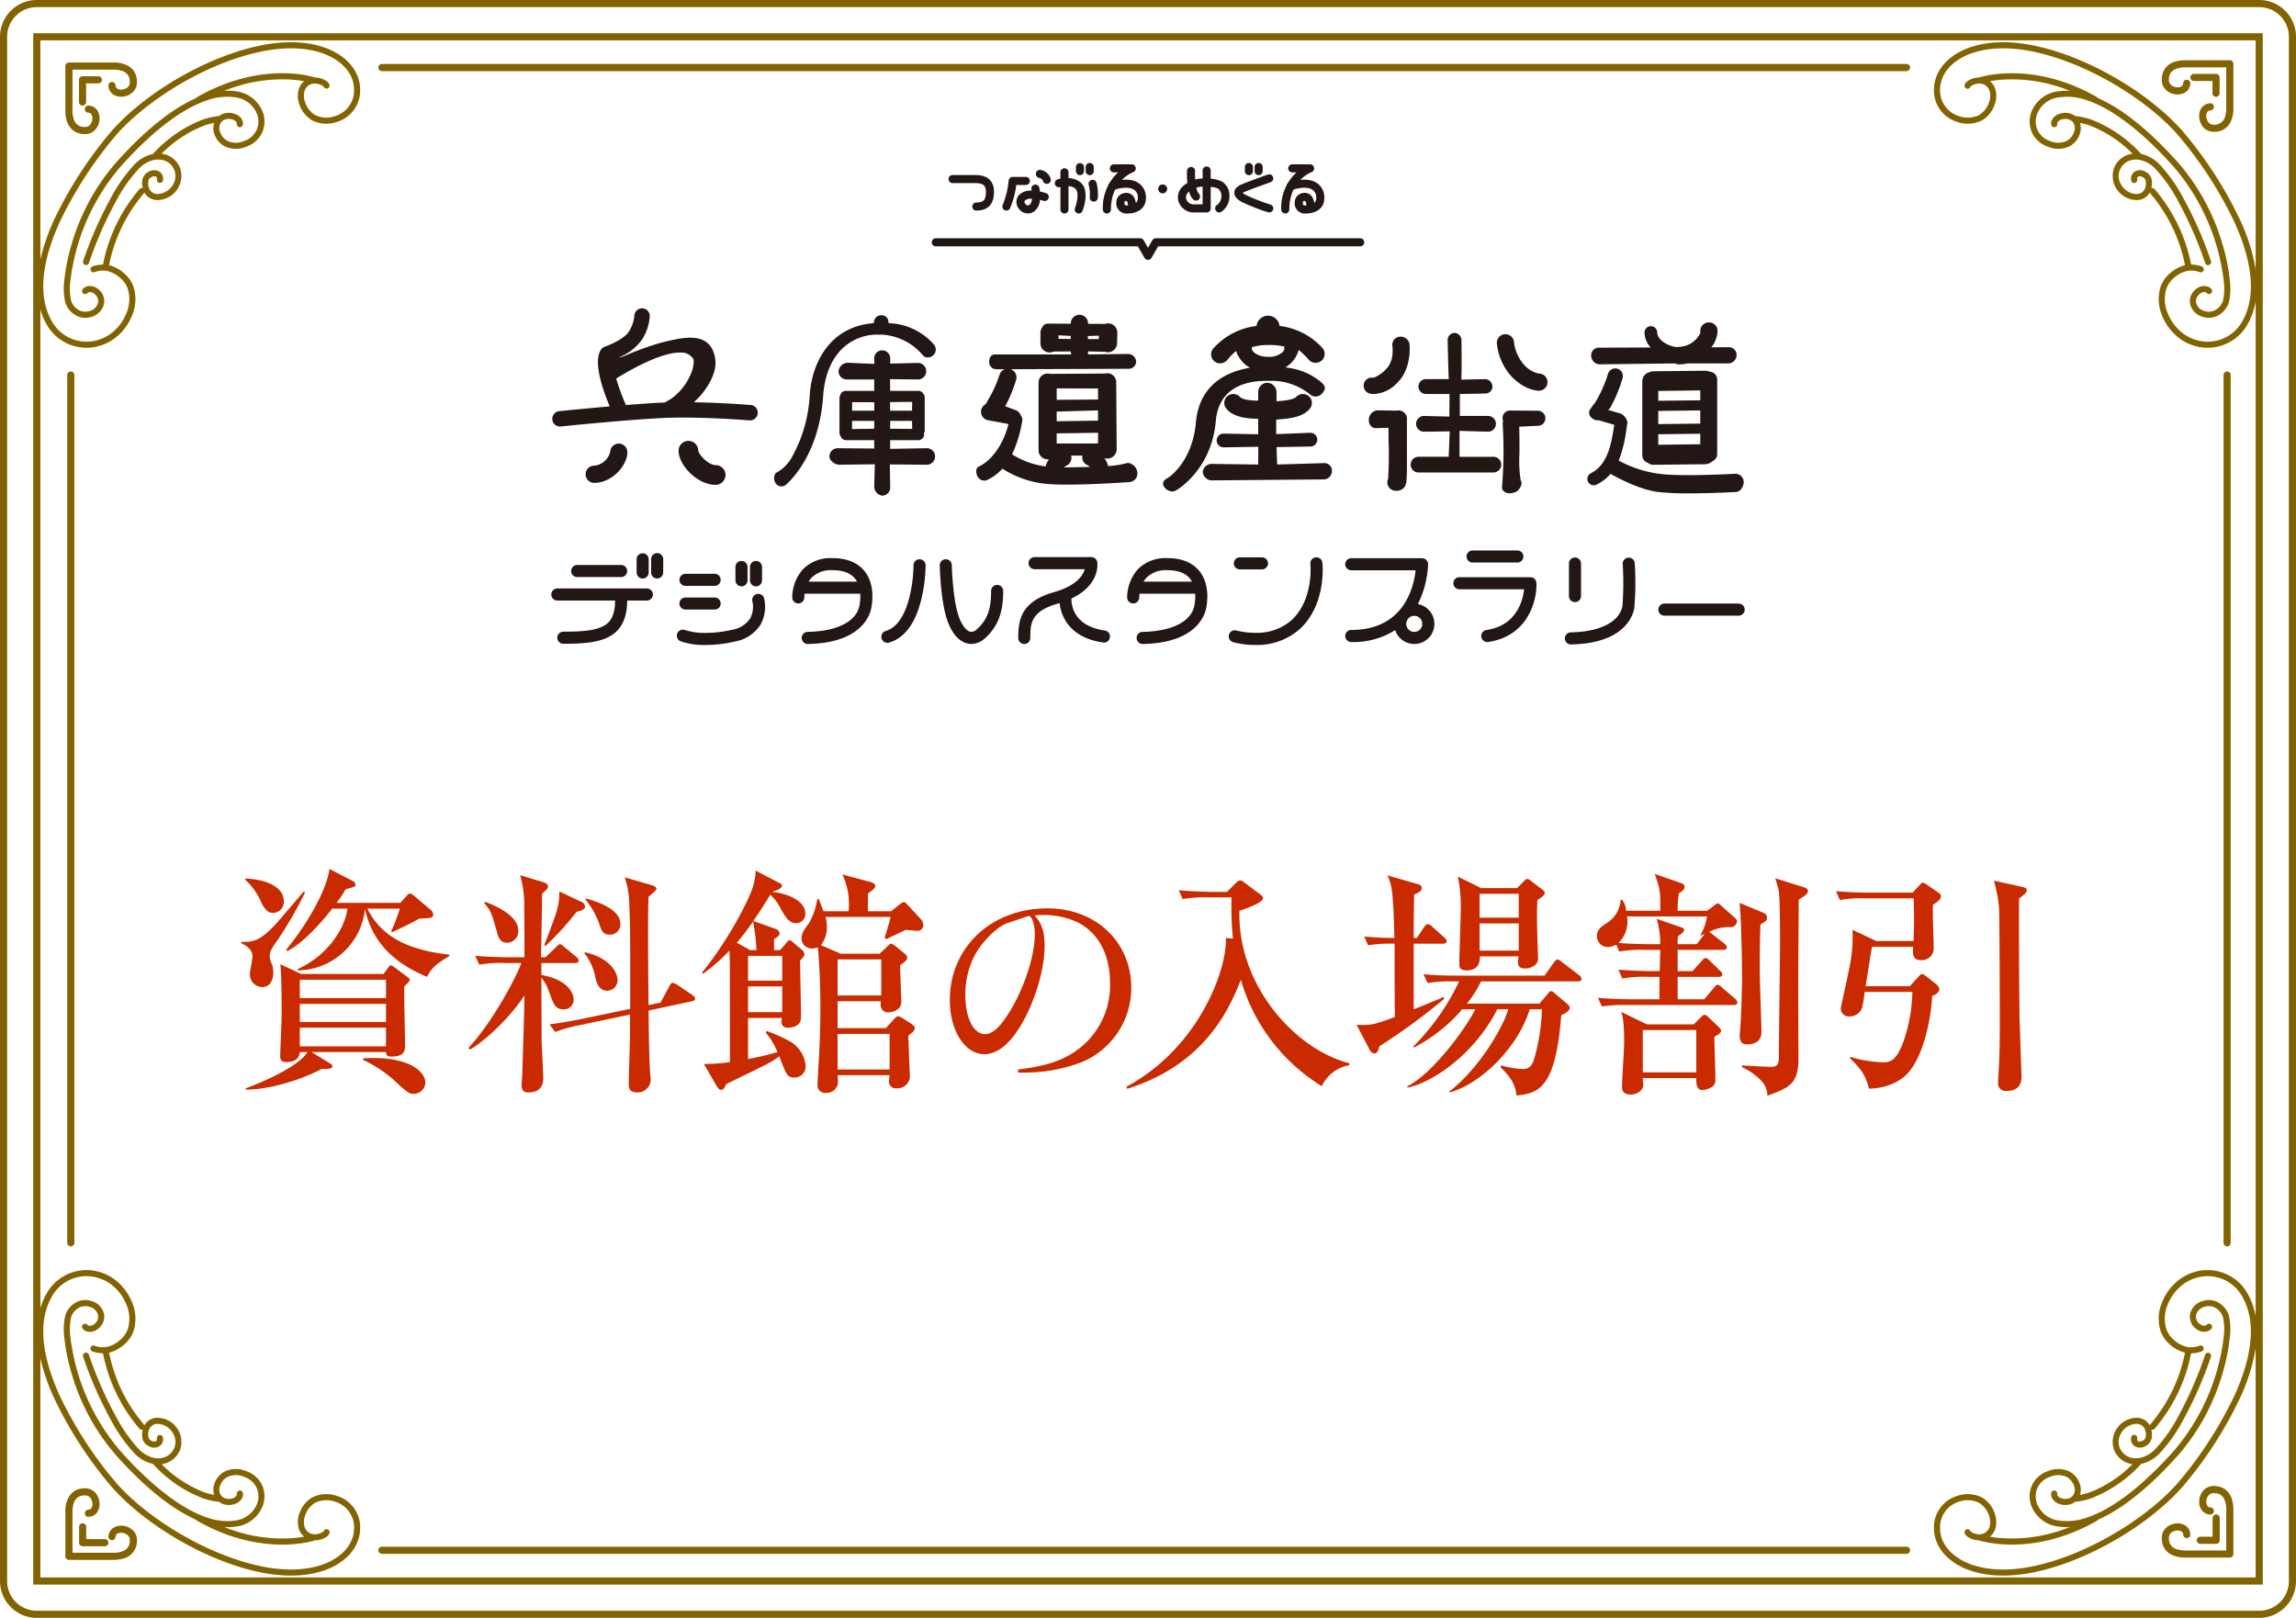 <svg xmlns="http://www.w3.org/2000/svg" viewBox="0 0 466.521 328.771"><defs><style>.cls-1{fill:#221714;}.cls-2{fill:#836300;}.cls-3{fill:#c92a00;}</style></defs><title>アセット 5</title><g id="レイヤー_2" data-name="レイヤー 2"><g id="レイヤー_2-2" data-name="レイヤー 2"><path class="cls-1" d="M114.466,130.823a1.228,1.228,0,0,1,0-2.456c4.362,0,7.219-.272,8.916-1.664,1.394-1.144,1.601-3.334,1.6-4.537l-.001-.127h-11.734a1.227,1.227,0,1,1,0-2.455h18.189a1.227,1.227,0,1,1,0,2.455h-4.004v.127c.004,1.637-.315,4.65-2.493,6.436C122.674,130.46,119.383,130.823,114.466,130.823Z"/><path class="cls-1" d="M117.278,117.268a1.228,1.228,0,0,1,0-2.456h8.929a1.228,1.228,0,0,1,0,2.456Z"/><path class="cls-1" d="M139.282,119.061a1.228,1.228,0,0,1,0-2.456h5.923a1.228,1.228,0,0,1,0,2.456Z"/><path class="cls-1" d="M251.962,115.71a1.228,1.228,0,1,1,0-2.455h4.422a1.228,1.228,0,1,1,0,2.455Z"/><path class="cls-1" d="M139.282,123.873a1.228,1.228,0,0,1,0-2.456h5.923a1.228,1.228,0,0,1,0,2.456Z"/><path class="cls-1" d="M143.443,131.071a14.756,14.756,0,0,1-5.18-.763,1.228,1.228,0,0,1,.92-2.276,12.883,12.883,0,0,0,4.269.581h0a23.872,23.872,0,0,0,5.316-.638,5.399,5.399,0,0,0,3.638-2.273,4.962,4.962,0,0,0,.479-3.474,1.228,1.228,0,0,1,.861-1.507,1.256,1.256,0,0,1,.325-.044,1.23,1.23,0,0,1,1.183.905,7.489,7.489,0,0,1-.74,5.38,7.731,7.731,0,0,1-5.196,3.406A26.348,26.348,0,0,1,143.443,131.071Z"/><path class="cls-1" d="M164.136,130.863a1.228,1.228,0,0,1-.021-2.456c5.954-.104,9.885-2.098,10.515-5.334a10.028,10.028,0,0,0,.167-2.306l-.006-.12H163.482l-.013.113a5.266,5.266,0,0,0-.041.611,1.229,1.229,0,0,1-1.197,1.257h-.001a1.229,1.229,0,0,1-1.257-1.196,8.711,8.711,0,0,1,2.227-5.803,7.904,7.904,0,0,1,5.902-2.213c2.905,0,5.094.869,6.507,2.583,2.117,2.57,1.706,6.132,1.431,7.545-.325,1.671-2.215,7.134-12.882,7.32Zm4.966-14.992a5.554,5.554,0,0,0-4.144,1.473,4.606,4.606,0,0,0-.525.651l-.132.198h9.842l-.12-.194a3.907,3.907,0,0,0-.309-.439C172.79,116.439,171.239,115.87,169.102,115.87Z"/><path class="cls-1" d="M319.164,130.961a1.228,1.228,0,0,1-.021-2.455c5.954-.104,9.884-2.097,10.515-5.333a63.763,63.763,0,0,0,.077-8.388,1.228,1.228,0,1,1,2.421-.408,60.84,60.84,0,0,1-.088,9.265c-.325,1.671-2.215,7.134-12.882,7.319Z"/><path class="cls-1" d="M232.187,130.863a1.228,1.228,0,0,1-.021-2.456c5.954-.104,9.885-2.098,10.515-5.334a10.075,10.075,0,0,0,.167-2.306l-.006-.12H231.532l-.012.113a5.191,5.191,0,0,0-.041.609,1.23,1.23,0,0,1-1.197,1.259h-.001a1.23,1.23,0,0,1-1.258-1.196,8.724,8.724,0,0,1,2.228-5.803,7.901,7.901,0,0,1,5.901-2.213c2.905,0,5.094.869,6.506,2.583,2.117,2.57,1.707,6.132,1.432,7.545-.326,1.671-2.216,7.134-12.882,7.32Zm4.966-14.992a5.554,5.554,0,0,0-4.144,1.473,4.696,4.696,0,0,0-.525.651l-.132.198h9.842l-.12-.194a3.967,3.967,0,0,0-.31-.439C240.841,116.439,239.29,115.87,237.153,115.87Z"/><path class="cls-1" d="M197.367,130.862a3.471,3.471,0,0,1-.924-.126c-1.796-.494-3.267-2.347-4.142-5.214-1.197-3.934-1.353-10.344-1.359-10.615a1.227,1.227,0,0,1,1.2-1.255l.046-.001a1.211,1.211,0,0,1,1.208,1.201c.002.063.15,6.325,1.255,9.954.709,2.328,1.759,3.374,2.443,3.562a.976.976,0,0,0,.276.04,1.808,1.808,0,0,0,1.159-.565c2.065-1.878,2.866-4.041,2.854-7.715a1.228,1.228,0,1,1,2.455-.009c.015,4.344-1.079,7.198-3.656,9.541A4.206,4.206,0,0,1,197.367,130.862Z"/><path class="cls-1" d="M180.306,130.633a1.232,1.232,0,0,1-1.181-.893,1.228,1.228,0,0,1,.846-1.517c4.629-1.313,5.644-10.077,5.644-13.343a1.228,1.228,0,0,1,2.456,0c0,.555-.085,13.622-7.429,15.706A1.212,1.212,0,0,1,180.306,130.633Z"/><path class="cls-1" d="M302.191,130.472a1.234,1.234,0,0,1-1.213-1.052,1.229,1.229,0,0,1,1.039-1.391c6.139-.889,7.389-5.984,7.641-8.134l.017-.142H296.569a1.228,1.228,0,1,1,0-2.455h14.388a1.223,1.223,0,0,1,1.227,1.186c.124,3.633-1.768,10.81-9.814,11.976A1.293,1.293,0,0,1,302.191,130.472Z"/><path class="cls-1" d="M208.121,130.869a1.229,1.229,0,0,1-1.228-1.227c0-3.662.561-7.398,7.266-9.308,4.288-1.222,5.735-3.12,6.194-4.498l.055-.167H210.219a1.228,1.228,0,1,1,0-2.456h11.521a1.222,1.222,0,0,1,1.212,1.033c.03.185.663,4.556-5.188,7.359l-.073.035.001.081c.019,1.636.719,5.537,6.797,6.416a1.226,1.226,0,0,1,1.04,1.39,1.228,1.228,0,0,1-1.39,1.04c-3.256-.471-5.681-1.747-7.207-3.793a8.518,8.518,0,0,1-1.607-4.073l-.018-.149-.271.084c-.067.021-.133.041-.203.061-5.483,1.561-5.483,4.177-5.483,6.946A1.229,1.229,0,0,1,208.121,130.869Z"/><path class="cls-1" d="M287.365,130.869a4.107,4.107,0,0,1-3.831-2.672l-.055-.149-.133.087a15.857,15.857,0,0,1-8.786,2.338,1.228,1.228,0,1,1,0-2.456c10.518,0,12.639-8.38,13.061-11.983l.017-.142h-13.079a1.227,1.227,0,1,1,0-2.455h14.386a1.229,1.229,0,0,1,1.228,1.227,19.911,19.911,0,0,1-2.011,7.947l-.073.146.159.035a4.087,4.087,0,0,1-.886,8.077Zm0-5.721a1.633,1.633,0,1,0,1.633,1.633A1.635,1.635,0,0,0,287.365,125.148Z"/><path class="cls-1" d="M255.074,131.066a17.569,17.569,0,0,1-4.522-.569,1.228,1.228,0,1,1,.681-2.36,15.736,15.736,0,0,0,3.821.459,10.678,10.678,0,0,0,7.522-2.698c4.398-4.273,3.681-11.211,3.673-11.28a1.229,1.229,0,0,1,1.083-1.357,1.116,1.116,0,0,1,.14-.009,1.225,1.225,0,0,1,1.217,1.091c.038.333.858,8.206-4.402,13.317A13.036,13.036,0,0,1,255.074,131.066Z"/><path class="cls-1" d="M320.018,122.361a1.229,1.229,0,0,1-1.228-1.227v-6.652a1.228,1.228,0,0,1,2.455,0v6.652A1.229,1.229,0,0,1,320.018,122.361Z"/><path class="cls-1" d="M338.187,125.113a1.228,1.228,0,0,1,0-2.456h15.087a1.228,1.228,0,1,1,0,2.456Z"/><path class="cls-1" d="M299.219,114.32a1.228,1.228,0,1,1,0-2.456h9.089a1.228,1.228,0,1,1,0,2.456h-9.089Z"/><path class="cls-1" d="M130.581,117.56a1.229,1.229,0,0,1-1.228-1.227v-2.709a1.228,1.228,0,0,1,2.455,0v2.709A1.229,1.229,0,0,1,130.581,117.56Z"/><path class="cls-1" d="M133.529,117.56a1.229,1.229,0,0,1-1.228-1.227v-2.709a1.228,1.228,0,0,1,2.456,0v2.709A1.229,1.229,0,0,1,133.529,117.56Z"/><path class="cls-1" d="M150.662,119.155a1.229,1.229,0,0,1-1.228-1.228v-2.709a1.228,1.228,0,0,1,2.456,0v2.709A1.229,1.229,0,0,1,150.662,119.155Z"/><path class="cls-1" d="M153.611,119.155a1.23,1.23,0,0,1-1.228-1.228v-2.709a1.228,1.228,0,0,1,2.456,0v2.709A1.229,1.229,0,0,1,153.611,119.155Z"/><path class="cls-1" d="M188.36,91.082l-7.484.132V89.445l5.729.001a1.16,1.16,0,0,0,1.159-1.161,1.115,1.115,0,0,0-.021-.212,1.272,1.272,0,0,0,.15-.591V80.811a1.273,1.273,0,0,0-.291-.806,1.151,1.151,0,0,0-.997-.577h-5.729l-.033-2.379,5.729.066a1.682,1.682,0,0,0,0-3.362l-5.697.131V72.814a1.623,1.623,0,0,0-3.246,0l.032,1.134-5.428-.229a1.913,1.913,0,0,0-1.852,1.714,1.674,1.674,0,0,0,1.623,1.681h5.625v2.314h-5.772a1.157,1.157,0,0,0-1.139.965,1.283,1.283,0,0,0-.148.588v6.945a1.273,1.273,0,0,0,.26.767,1.154,1.154,0,0,0,1.081.752h5.719v1.703l-7.476-.065a1.672,1.672,0,0,0-1.622,1.68c0,.896,1.151,1.68,2.047,1.68l7.181-.098-.13,4.461a1.899,1.899,0,0,0,1.623,1.916,1.623,1.623,0,0,0,1.623-1.622l-.066-4.723,7.55.065a1.681,1.681,0,0,0,0-3.361Zm-3.012-3.922-4.472-.034V85.523H185.316Zm0-5.496-.032,1.796h-4.44l-.033-1.747Zm-7.718,1.796h-4.485V81.714l4.517.033Zm-4.516,3.731.032-1.668h4.485v1.604Z"/><path class="cls-1" d="M145.41,94.52c-1.423,0-3.439-2.117-3.528-2.919a2.003,2.003,0,1,0-4.007-.006c0,2.898,3.797,6.932,7.534,6.932a2.003,2.003,0,1,0,0-4.007Z"/><path class="cls-1" d="M125.727,90.141a1.748,1.748,0,0,0-1.747,1.747A3.779,3.779,0,0,1,120.779,94.631a1.747,1.747,0,1,0,0,3.493c3.542,0,6.694-3.487,6.694-6.237A1.749,1.749,0,0,0,125.727,90.141Z"/><path class="cls-1" d="M134.675,84.943c1.202-.057,2.561-.086,4.04-.086,6.577,0,13.506.565,13.567.57.039.003.079.005.119.005a1.577,1.577,0,0,0,1.568-1.438,1.563,1.563,0,0,0-1.431-1.687c-.225-.018-5.556-.456-11.411-.559l-.144-.002.106-.098c.458-.422.815-.778,1.124-1.121a16.022,16.022,0,0,0,1.592-2.133c.246-.396.471-.798.669-1.194a10.715,10.715,0,0,0,.506-1.259,6.275,6.275,0,0,0-.174-4.819c-.804-1.68-2.29-2.496-4.543-2.496a15.467,15.467,0,0,0-2.907.326c-1.204.228-2.219.462-3.102.715-1.522.427-2.995.92-4.638,1.552-1.216.457-2.2.877-3.026,1.234a2.561,2.561,0,0,1-.411.121l-.485.114.446-.222a10.678,10.678,0,0,0,4.32-3.466,9.983,9.983,0,0,0,1.563-4.789,1.566,1.566,0,0,0-1.546-1.555l-.034-.001a1.573,1.573,0,0,0-1.551,1.537,7.329,7.329,0,0,1-1.116,3.196c-.761,1.266-3.397,2.551-4.881,3.064a1.58,1.58,0,0,0-.793.615c-1.63,2.457.402,8.225,1.757,11.445l.03.073-.078.007c-4.756.414-8.964.837-10.14.957l-.044.005a1.565,1.565,0,0,0,.158,3.122,1.212,1.212,0,0,0,.162-.009l.017-.001C115.338,86.525,127.607,85.281,134.675,84.943Zm-9.429-8.048c.049-.029.113-.068.211-.127,5.421-3.303,9.911-5.123,12.641-5.123a2.924,2.924,0,0,1,2.83,1.384l.006.021a5.922,5.922,0,0,1-.513,2.807A11.728,11.728,0,0,1,136.33,81.063c-.175.118-.657.387-1.269.725l-.026.007c-.178.007-.345.014-.51.021-1.892.09-4.348.255-7.3.492l-.04.003-.016-.038a40.838,40.838,0,0,1-1.948-5.313l-.013-.043Z"/><path class="cls-1" d="M346.399,75.34h-.006l-10.459.109a1.773,1.773,0,0,0-.802.2,1.859,1.859,0,0,0-1.436,1.832V92.513a1.618,1.618,0,0,0,1.124,1.537,1.786,1.786,0,0,0,1.12.401h.005l10.46-.109a2.254,2.254,0,0,0,1.523-.601,1.623,1.623,0,0,0,.989-1.495V77.143a1.617,1.617,0,0,0-1.535-1.614A2.754,2.754,0,0,0,346.399,75.34Zm-9.456,8.165,8.535-.099v2.679l-8.535.1Zm0-2.06V79.443l8.535-.101v2.003Zm0,6.8,8.535-.101V90.281l-8.535.101Z"/><path class="cls-1" d="M324.852,74.035h.006l15.52-.183a1.677,1.677,0,0,0,.781.198,7.537,7.537,0,0,0,1.703-.206l8.451.005a1.727,1.727,0,0,0,1.542-1.747,1.546,1.546,0,0,0-1.546-1.539h-.005l-3.579.011a5.591,5.591,0,0,0,1.257-3.35,1.701,1.701,0,0,0-1.701-1.701h-.101a1.7,1.7,0,0,0-1.7,1.701,1.679,1.679,0,0,0,.042.378,4.973,4.973,0,0,1-4.361,2.886,1.717,1.717,0,0,0-.421.059c-2.28-.266-4.017-1.735-4.017-2.973a1.288,1.288,0,1,0-2.577,0,4.618,4.618,0,0,0,1.257,3.041l-10.555.036A1.543,1.543,0,0,0,323.307,72.2,1.825,1.825,0,0,0,324.852,74.035Z"/><path class="cls-1" d="M352.584,96.278c-.109.007-10.899.611-15.374.011a23.536,23.536,0,0,1-8.309-2.691,26.808,26.808,0,0,0,1.56-6.344c.079-.502.152-.96.228-1.356a2.536,2.536,0,0,0-1.394-1.863l-2.59-.741c.036-.066.302-.135.338-.199a28.289,28.289,0,0,0,2.647-6.246,1.545,1.545,0,1,0-2.965-.873,25.507,25.507,0,0,1-2.49,5.63c-.239.433-.72.894-.982,1.383a1.271,1.271,0,0,0-.307.506,1.287,1.287,0,0,0,.367,1.338,1.964,1.964,0,0,0,.585.41,1.527,1.527,0,0,0,.726.183,1.448,1.448,0,0,0,.193-.026l3.182.929c-.027.172-.055.34-.083.524-.493,3.121-1.183,7.589-4.688,9.33a1.288,1.288,0,0,0,1.145,2.307,8.499,8.499,0,0,0,2.861-2.198c1.216.673,5.712,3.16,9.545,3.674a53.605,53.605,0,0,0,6.4.293c4.566,0,9.29-.265,9.59-.282.894-.051,1.577-1.193,1.527-2.088A1.691,1.691,0,0,0,352.584,96.278Z"/><path class="cls-1" d="M313.619,83.983a1.527,1.527,0,0,0-1.057-.515l-5.628-.041c-.035-.002-.065-.002-.095-.002a1.526,1.526,0,0,0-1.427,2.098l.007.019-.006.02a1.652,1.652,0,0,0-.085.585,89.641,89.641,0,0,1-.077,12.092c-.08.942-.097,1.138.143,1.417a1.692,1.692,0,0,0,1.287.591,3.091,3.091,0,0,0,1.539-.406c.691-.592,1.224-1.541.763-2.229a25.746,25.746,0,0,1-.248-5.484c.005-1.66.012-3.54-.048-5.361l-.001-.057,3.681-.177c.039.002.07.004.101.004a1.537,1.537,0,0,0,1.15-2.554Z"/><path class="cls-1" d="M312.696,75.909l-.043.001V75.904a5.408,5.408,0,0,1-2.97-1.766,8.178,8.178,0,0,1-2.056-4.627,1.746,1.746,0,0,0-3.484.223,11.687,11.687,0,0,0,3.072,6.873c2.504,2.506,4.763,2.77,5.394,2.792l.023.001.083.001.011-.001.041-.005a1.732,1.732,0,0,0,1.666-1.776A1.754,1.754,0,0,0,312.696,75.909Z"/><path class="cls-1" d="M303.434,92.825h-6.876V87.559l5.798.168a1.6,1.6,0,0,0-.004-3.2h-5.729V80.07l5.106-.101a1.433,1.433,0,0,0,1.514-1.413,1.512,1.512,0,0,0-1.511-1.51l-4.806.101.005-.152c.11-3.202.014-7.701.013-7.746a1.503,1.503,0,0,0-1.303-1.602,1.458,1.458,0,0,0-1.499,1.37c.001.043.101,4.675.213,7.88l.005.149h-4.672a1.511,1.511,0,0,0,0,3.021H294.528l-.035,4.594-5.163-.135a1.6,1.6,0,0,0,.005,3.2l5.231-.068-.208,5.166h-6.123a1.599,1.599,0,1,0,0,3.198h15.198a1.599,1.599,0,1,0,0-3.198Z"/><path class="cls-1" d="M278.268,79.984h.066l.021.007c.012.003.024.005.042.007a3.396,3.396,0,0,0,.746.074,6.983,6.983,0,0,0,4.867-2.388c2.972-2.973,2.376-7.828,2.369-7.875a1.834,1.834,0,0,0-1.816-1.399,1.635,1.635,0,0,0-.258.02,1.657,1.657,0,0,0-1.388,1.877c.018.121.431,2.973-1.243,4.649a6.645,6.645,0,0,1-2.594,1.812,1.668,1.668,0,0,0-.357-.039,1.65,1.65,0,0,0-.453,3.236Z"/><path class="cls-1" d="M285.87,85.083a1.641,1.641,0,0,0-.488-1.17,1.763,1.763,0,0,0-1.242-.513,1.563,1.563,0,0,0-.359.047L279.81,83.384h-.018a1.957,1.957,0,0,0-1.661,1.95,1.763,1.763,0,0,0,.45,1.271,1.357,1.357,0,0,0,.98.408l2.555-.085c.007.895.016,1.794.026,2.668a71.748,71.748,0,0,1-.101,7.723,1.708,1.708,0,0,0,1.552,2.413,2.03,2.03,0,0,0,1.587-.535c.708-.785.707-1.187.693-7.911C285.87,89.644,285.865,87.6,285.87,85.083Z"/><path class="cls-1" d="M257.321,77.397h.683a12.307,12.307,0,0,1,8.186,2.764,1.727,1.727,0,0,0,2.372-.121c.872-.968.844-1.499-.122-2.372a12.995,12.995,0,0,0-7.287-2.99,5.968,5.968,0,0,0,2.72-3.555,13.858,13.858,0,0,1,2.07,2.017,1.892,1.892,0,0,0,2.595.147,1.84,1.84,0,0,0,.147-2.594,13.979,13.979,0,0,0-8.69-4.454,2.357,2.357,0,0,0-4.683.002A13.956,13.956,0,0,0,246.538,70.807a1.836,1.836,0,0,0,.174,2.591,1.889,1.889,0,0,0,2.594-.175l.152-.176a12.245,12.245,0,0,1,1.705-1.718,6.167,6.167,0,0,0,2.802,3.403c-8.354,1.44-10.588,6.756-10.965,11.052-.727,8.233-5.627,11.287-5.673,11.314-.519.294-1.385.785-.828,1.768a2.11,2.11,0,0,0,1.625,1.015,1.668,1.668,0,0,0,.828-.22c.293-.166,7.206-4.191,8.08-14.072C247.631,78.818,252.958,77.397,257.321,77.397Zm-2.913-6.854a11.588,11.588,0,0,1,3.142-.435h.682a11.57,11.57,0,0,1,2.715.331,1.351,1.351,0,0,1-.076.745c-.016.026-.033.059-.053.097a1.049,1.049,0,0,1-.124.199,4.036,4.036,0,0,1-3.089,1.026c-2.133,0-3.05-1.071-3.142-1.283A.738.738,0,0,1,254.409,70.543Z"/><path class="cls-1" d="M269.115,94.108l-9.618.285-.113-3.537,6.888-.117a1.396,1.396,0,1,0-.029-2.792h-.002l-6.932.273V85.263c3.099-.219,5.407-.535,6.813-2.182a1.836,1.836,0,0,0-.204-2.589,1.889,1.889,0,0,0-2.591.203c-.413.484-2.465.784-3.953.837V79.748a1.937,1.937,0,0,0-1.861-1.959,1.864,1.864,0,0,0-1.862,1.861v1.78c-1.025-.027-3.14-.13-3.658-.735a1.888,1.888,0,0,0-2.589-.204,1.835,1.835,0,0,0-.204,2.589c1.473,1.725,4.071,1.973,6.451,2.028V88.25l-7.046-.133a1.396,1.396,0,1,0,.024,2.793l7.052-.118-.028,3.606-9.555-.127a1.816,1.816,0,0,0-1.708,1.642,1.878,1.878,0,0,0,1.708,1.708h.001l23.055-.196a1.744,1.744,0,0,0,1.48-1.807A1.514,1.514,0,0,0,269.115,94.108Z"/><path class="cls-1" d="M229.224,94.071c-.03,0-.06.001-.093.004-.007.001-.046.008-.113.025a19.942,19.942,0,0,1-3.874.61c-.011-.053-.022-.105-.035-.158a3.956,3.956,0,0,0-.731-1.448,1.838,1.838,0,0,0,.579.094,1.919,1.919,0,0,0,1.941-1.844l-.097-13.663a1.82,1.82,0,0,0-2.293-1.782l-11.165.066V75.978a1.789,1.789,0,0,0-.479-.066,1.845,1.845,0,0,0-1.843,1.845V91.502a1.845,1.845,0,0,0,1.843,1.843,1.813,1.813,0,0,0,.283-.023,3.924,3.924,0,0,0-.65,1.349c-.009.038-.018.076-.026.115l-.042-.005a16.737,16.737,0,0,1-6.786-2.452,25.398,25.398,0,0,0,1.985-6.334l.072-.352a1.474,1.474,0,0,0-.307-1.241,1.754,1.754,0,0,0-1.147-1.104l-1.991-.738a29.838,29.838,0,0,0,2.205-5.356,1.75,1.75,0,0,0-1.097-2.175l24.001-.087a1.49,1.49,0,0,0,1.489-1.49,1.659,1.659,0,0,0-1.655-1.523l-8.129.096c.004-.052.005-.102.005-.142l.001-.472,3.479.08a1.821,1.821,0,0,0,.507.094l.057.002a1.873,1.873,0,0,0,1.861-1.822l.048-2.147a1.866,1.866,0,0,0-1.819-1.904l-.054-.001a1.822,1.822,0,0,0-.615.108l-3.452-.018.001-.069a1.758,1.758,0,1,0-3.516-.008v.058l-4.642-.024a1.276,1.276,0,0,0-1.188.801,1.854,1.854,0,0,0-.337,1.062v2.148a1.788,1.788,0,0,0,.182.785,1.259,1.259,0,0,0,.528.667,1.829,1.829,0,0,0,1.973.21l3.489-.012.046.518c0,.03,0,.059.003.087h-15.438c-.749,0-1.196.557-1.196,1.49a1.46,1.46,0,0,0,1.424,1.522h.001l1.758-.007a1.752,1.752,0,0,0-1.074,1.127,25.161,25.161,0,0,1-2.378,5.196l-.428.772a1.753,1.753,0,0,0,.319,3.249l4.293.791c-.738,3.185-2.895,7.18-5.989,8.633a.928.928,0,0,0-.501.538,2.109,2.109,0,0,0,.21,1.475,1.522,1.522,0,0,0,1.981.717,9.772,9.772,0,0,0,3.076-2.285,20.086,20.086,0,0,0,8.305,3.022,41.5,41.5,0,0,0,4.816.213c5.545,0,12.607-.505,12.676-.51a1.76,1.76,0,0,0,1.629-1.878A2.23,2.23,0,0,0,229.224,94.071Zm-8.195-25.786,2.255-.071-.013.699-2.204-.012Zm-3.464-.019-.001.616-2.451-.014-.062-.726Zm-2.858,17.338V83.645l8.407-.249V85.48Zm0-4.354V78.922l8.407.031V81.189Zm8.407,6.694v2.177h-8.407V88.069Zm-6.309,6.615a1.673,1.673,0,0,0,.825-1.973h2.315a1.657,1.657,0,0,0,.857,1.853,3.416,3.416,0,0,1,.657.434c-2.022.073-3.769.104-5.28.093A3.535,3.535,0,0,1,216.805,94.56Z"/><path class="cls-1" d="M167.255,80.474c.277-4.076,1.601-7.386,3.83-9.573a10.242,10.242,0,0,1,7.227-2.906h.091a1.433,1.433,0,0,0,.448.004l.149-.004a11.71,11.71,0,0,1,8.543,4.236,1.209,1.209,0,0,0,.943.394,1.594,1.594,0,0,0,1.269-2.625,12.79,12.79,0,0,0-9.013-4.322l-.211-.018v-.212a1.374,1.374,0,0,0-1.424-1.381,1.46,1.46,0,0,0-1.523,1.327v.211l-.211.072c-8.794.772-12.403,8.055-12.848,14.613a28.769,28.769,0,0,1-3.579,12.529,7.855,7.855,0,0,1-3.31,3.298,1.817,1.817,0,0,0,.079,2.231,1.399,1.399,0,0,0,1.922.204C159.915,98.329,166.409,92.936,167.255,80.474Z"/><path class="cls-1" d="M198.386,42.791a.82.82,0,1,1,0-1.641c1.469,0,1.941-.529,1.941-2.177,0-1.056-.355-1.759-2.086-1.759h-4.687a.82.82,0,0,1,0-1.641h4.687c3.243,0,3.726,2.13,3.726,3.4C201.967,41.506,200.763,42.791,198.386,42.791Z"/><path class="cls-1" d="M204.489,42.791a.811.811,0,0,1-.334-.072.819.819,0,0,1-.414-1.083,16.945,16.945,0,0,0,1.202-4.925.821.821,0,0,1,.818-.762H208.437a.82.82,0,1,1,0,1.641h-1.94a17.806,17.806,0,0,1-1.259,4.716A.821.821,0,0,1,204.489,42.791Z"/><path class="cls-1" d="M208.856,43.38a2.259,2.259,0,0,1-1.619-.711,2.229,2.229,0,0,1-.35-2.843A3.197,3.197,0,0,1,209.622,38.745c-.015-.093-.032-.183-.05-.267a.821.821,0,0,1,1.605-.343c.021.096.08.389.123.793a11.386,11.386,0,0,1,1.239.318.82.82,0,1,1-.503,1.562c-.224-.071-.469-.138-.724-.195a3.181,3.181,0,0,1-1.2,2.368A2.221,2.221,0,0,1,208.856,43.38Zm.693-2.985a1.684,1.684,0,0,0-1.33.39c-.138.192-.009.533.191.737a.55.55,0,0,0,.775.105,1.702,1.702,0,0,0,.498-1.23C209.638,40.395,209.593,40.395,209.549,40.395Z"/><path class="cls-1" d="M212.699,37.36a.822.822,0,0,1-.799-.636c-.093-.404-.765-.58-.771-.581a.82.82,0,1,1,.346-1.604A2.637,2.637,0,0,1,213.499,36.355a.821.821,0,0,1-.614.984A.871.871,0,0,1,212.699,37.36Z"/><path class="cls-1" d="M219.191,43.383a.832.832,0,0,1-.298-.056.821.821,0,0,1-.466-1.063c.373-.964.887-3.189.094-3.905-1.092-.984-3.119-.347-3.139-.34a.821.821,0,0,1-.519-1.557c.12-.039,2.945-.956,4.757.678,1.845,1.663.496,5.309.336,5.719A.821.821,0,0,1,219.191,43.383Z"/><path class="cls-1" d="M216.285,43.383a.82.82,0,0,1-.82-.82V35.013a.82.82,0,0,1,1.641,0v7.549A.82.82,0,0,1,216.285,43.383Z"/><path class="cls-1" d="M222.244,40.969a.767.767,0,0,1-.084-.005.82.82,0,0,1-.733-.899,7.727,7.727,0,0,0-.216-2.505.821.821,0,0,1,1.58-.444,9.427,9.427,0,0,1,.268,3.115A.82.82,0,0,1,222.244,40.969Z"/><path class="cls-1" d="M219.439,35.597a.821.821,0,0,1-.821-.82v-.836a.821.821,0,0,1,1.641,0v.836A.821.821,0,0,1,219.439,35.597Z"/><path class="cls-1" d="M221.419,35.597a.82.82,0,0,1-.82-.82v-.836a.82.82,0,0,1,1.641,0v.836A.821.821,0,0,1,221.419,35.597Z"/><path class="cls-1" d="M253.765,35.597a.821.821,0,0,1-.821-.82v-.836a.82.82,0,0,1,1.641,0v.836A.821.821,0,0,1,253.765,35.597Z"/><path class="cls-1" d="M255.745,35.597a.821.821,0,0,1-.821-.82v-.836a.82.82,0,0,1,1.641,0v.836A.821.821,0,0,1,255.745,35.597Z"/><path class="cls-1" d="M224.907,43.383a.82.82,0,0,1-.82-.82,9.721,9.721,0,0,1,3.097-7.528h-.859a.82.82,0,0,1,0-1.641h3.633a.821.821,0,0,1,.28,1.592c-.181.067-4.51,1.751-4.51,7.577A.82.82,0,0,1,224.907,43.383Z"/><path class="cls-1" d="M229.133,43.383a2.068,2.068,0,0,1-2.298-2.363,1.891,1.891,0,0,1,1.612-1.787,1.826,1.826,0,0,1,2.104,1.125,4.762,4.762,0,0,1,.252.879,1.338,1.338,0,0,0,.4-1.02,1.87,1.87,0,0,0-.719-1.613c-.835-.608-2.327-.608-4.199-.002a.82.82,0,1,1-.504-1.561c3.057-.989,4.77-.417,5.668.237a3.514,3.514,0,0,1,1.394,2.94C232.844,42.554,230.845,43.383,229.133,43.383Zm-.29-2.546a.489.489,0,0,0-.091.01c-.172.032-.276.136-.276.174,0,.702.019.722.657.722.028,0,.057,0,.087-.001a2.908,2.908,0,0,0-.197-.786A.166.166,0,0,0,228.843,40.836Z"/><path class="cls-1" d="M261.151,43.383a.82.82,0,0,1-.82-.82,9.721,9.721,0,0,1,3.097-7.528h-.859a.82.82,0,0,1,0-1.641h3.633a.821.821,0,0,1,.281,1.592c-.182.067-4.51,1.751-4.51,7.577A.821.821,0,0,1,261.151,43.383Z"/><path class="cls-1" d="M265.378,43.383a2.068,2.068,0,0,1-2.298-2.363,1.891,1.891,0,0,1,1.612-1.787,1.825,1.825,0,0,1,2.104,1.125,4.618,4.618,0,0,1,.252.879,1.336,1.336,0,0,0,.401-1.02,1.87,1.87,0,0,0-.719-1.613c-.836-.608-2.326-.608-4.198-.002a.821.821,0,1,1-.506-1.561c3.057-.989,4.77-.417,5.669.237a3.514,3.514,0,0,1,1.394,2.94C269.089,42.554,267.09,43.383,265.378,43.383Zm-.29-2.546a.5.5,0,0,0-.092.01c-.171.032-.275.136-.275.174,0,.702.019.722.657.722.028,0,.056,0,.085-.001a2.851,2.851,0,0,0-.196-.786A.166.166,0,0,0,265.088,40.836Z"/><path class="cls-1" d="M237.15,38.388a.908.908,0,1,1-.909-.908A.908.908,0,0,1,237.15,38.388Z"/><path class="cls-1" d="M247.723,43.172a.82.82,0,0,1-.503-1.469,2.216,2.216,0,0,0,.947-2.025,1.865,1.865,0,0,0-.649-1.343,5.052,5.052,0,0,0-1.518-.37v4.387a.821.821,0,0,1-.821.821h-2.833a3.255,3.255,0,0,1-2.81-2.019,2.989,2.989,0,0,1,.882-3.354,6.133,6.133,0,0,1,3.94-1.525V34.65a.82.82,0,1,1,1.641,0v1.662a7.058,7.058,0,0,1,2.266.562,3.343,3.343,0,0,1,1.535,2.653,3.844,3.844,0,0,1-1.577,3.474A.816.816,0,0,1,247.723,43.172Zm-3.364-5.245a4.495,4.495,0,0,0-2.799,1.05,1.387,1.387,0,0,0-.504,1.56,1.657,1.657,0,0,0,1.29.994h2.013Z"/><path class="cls-1" d="M243.023,40.767a.816.816,0,0,1-.576-.237c-1.377-1.357-1.292-5.084-1.261-5.817a.82.82,0,1,1,1.639.068c-.063,1.523.136,3.951.774,4.581a.821.821,0,0,1-.576,1.405Z"/><path class="cls-1" d="M257.895,43.173a.808.808,0,0,1-.249-.039A37.946,37.946,0,0,1,252.212,40.989c-.367-.214-1.482-.867-1.414-1.911.043-.671.55-1.217,1.508-1.623,1.207-.512,5.145-1.92,5.313-1.979a.82.82,0,1,1,.551,1.545c-.04.015-4.06,1.451-5.223,1.945a2.287,2.287,0,0,0-.433.229,2.698,2.698,0,0,0,.527.378,37.607,37.607,0,0,0,5.102,1.997.821.821,0,0,1-.248,1.603Z"/><path class="cls-1" d="M233.26,52.811a.82.82,0,0,1-.71-.411l-1.352-2.341h-41.056a.82.82,0,0,1,0-1.641H231.672a.82.82,0,0,1,.71.41l.878,1.521.878-1.521a.821.821,0,0,1,.71-.41H276.378a.82.82,0,1,1,0,1.641H235.322l-1.351,2.341A.82.82,0,0,1,233.26,52.811Z"/><path class="cls-2" d="M459.041,0H7.48A7.48,7.48,0,0,0,0,7.48H0V321.291a7.481,7.481,0,0,0,7.48,7.48H459.041a7.481,7.481,0,0,0,7.48-7.48V7.48A7.479,7.479,0,0,0,459.041,0Zm6.032,321.291a6.029,6.029,0,0,1-6.032,6.032H7.48A6.029,6.029,0,0,1,1.448,321.291V7.48h0A6.029,6.029,0,0,1,7.48,1.448H459.041a6.029,6.029,0,0,1,6.032,6.032Z"/><path class="cls-2" d="M6.755,322.014H459.765V6.755H6.755ZM458.318,8.203V54.78a38.797,38.797,0,0,0-3.22-10.216,82.344,82.344,0,0,0-10.966-17.147C438.816,20.947,428.845,14.158,418.685,10.734a46.859,46.859,0,0,0-5.341-1.462c-5.46-1.137-9.997-.79-13.411.481-3.407,1.271-5.709,3.491-6.582,6.09a7.323,7.323,0,0,0-.386,2.169,6.658,6.658,0,0,0,4.637,6.741,6.505,6.505,0,0,0,5.106-.286,6.009,6.009,0,0,0,2.616-3.309,5.01,5.01,0,0,0,.163-2.848,3.422,3.422,0,0,0-1.157-1.811,24.573,24.573,0,0,1,2.709-.322,31.004,31.004,0,0,1,11.818,1.641c.57.191,1.152.407,1.742.641a11.138,11.138,0,0,0-2.354.086,6.7,6.7,0,0,0-5.545,4.344,5.517,5.517,0,0,0,.145,3.974,5.443,5.443,0,0,0,3.132,2.9c.112.044.223.083.332.119a5.236,5.236,0,0,0,4.148-.135,4.374,4.374,0,0,0,2.128-2.497,3.693,3.693,0,0,0,.054-2.264,13.768,13.768,0,0,1,1.844.467,24.845,24.845,0,0,1,8.824,5.776,4.809,4.809,0,0,0-.835.181,4.624,4.624,0,0,0-2.61,2.095,4.27,4.27,0,0,0-.382.835,4.919,4.919,0,0,0,3.179,6.064,4.998,4.998,0,0,0,1.037.228,3.173,3.173,0,0,0,2.231-.522,2.985,2.985,0,0,0,.863-.986l.065.118A32.021,32.021,0,0,1,443.974,53.896l-.109.018a7.414,7.414,0,0,0-3.086,1.748,6.245,6.245,0,0,0-1.803,2.713,8.453,8.453,0,0,0,.357,5.803,10.771,10.771,0,0,0,3.784,4.779,9.583,9.583,0,0,0,2.383,1.192,9.284,9.284,0,0,0,10.809-3.643,13.728,13.728,0,0,0,1.458-3.051,15.302,15.302,0,0,0,.551-2.173V267.489a15.305,15.305,0,0,0-.551-2.175,13.669,13.669,0,0,0-1.458-3.047,9.286,9.286,0,0,0-10.809-3.647,9.643,9.643,0,0,0-2.383,1.192,10.773,10.773,0,0,0-3.784,4.78,8.455,8.455,0,0,0-.357,5.804,6.232,6.232,0,0,0,1.803,2.711,7.425,7.425,0,0,0,3.086,1.75l.109.018a32.026,32.026,0,0,1-7.12,14.657l-.065.117a2.968,2.968,0,0,0-.863-.986,3.167,3.167,0,0,0-2.231-.521,5,5,0,0,0-1.037.227,4.921,4.921,0,0,0-3.179,6.065,4.356,4.356,0,0,0,.382.832,4.623,4.623,0,0,0,2.61,2.096,5.196,5.196,0,0,0,.835.182,24.851,24.851,0,0,1-8.824,5.774,14.022,14.022,0,0,1-1.844.467,3.693,3.693,0,0,0-.054-2.264,4.377,4.377,0,0,0-2.128-2.497,5.257,5.257,0,0,0-4.148-.137c-.108.037-.22.079-.332.123a5.444,5.444,0,0,0-3.132,2.896,5.521,5.521,0,0,0-.145,3.976,6.698,6.698,0,0,0,5.545,4.342,10.743,10.743,0,0,0,2.354.088c-.59.234-1.172.451-1.742.643a30.953,30.953,0,0,1-11.818,1.637,23.718,23.718,0,0,1-2.709-.32,3.421,3.421,0,0,0,1.157-1.809,5.025,5.025,0,0,0-.163-2.853,5.996,5.996,0,0,0-2.616-3.304,6.49,6.49,0,0,0-5.106-.29,6.662,6.662,0,0,0-4.637,6.745,7.355,7.355,0,0,0,.386,2.169c.873,2.597,3.175,4.814,6.582,6.085,3.414,1.273,7.951,1.619,13.411.481a46.969,46.969,0,0,0,5.341-1.46c10.16-3.423,20.13-10.215,25.447-16.682a82.418,82.418,0,0,0,10.966-17.149,38.783,38.783,0,0,0,3.22-10.217v46.579H8.203v-44.523a42.158,42.158,0,0,0,2.835,8.161A82.559,82.559,0,0,0,22.005,301.355c5.315,6.467,15.288,13.258,25.45,16.68a46.33,46.33,0,0,0,5.339,1.462c5.46,1.138,9.995.792,13.411-.481,3.406-1.271,5.708-3.488,6.582-6.085a7.363,7.363,0,0,0,.385-2.169,6.662,6.662,0,0,0-4.633-6.745,6.494,6.494,0,0,0-5.109.29,5.987,5.987,0,0,0-2.616,3.304,5.029,5.029,0,0,0-.164,2.853,3.451,3.451,0,0,0,1.16,1.809,23.71,23.71,0,0,1-2.712.32,30.916,30.916,0,0,1-11.816-1.639c-.57-.191-1.152-.407-1.741-.641a10.742,10.742,0,0,0,2.353-.088,6.694,6.694,0,0,0,5.544-4.342,5.518,5.518,0,0,0-.143-3.976,5.443,5.443,0,0,0-3.134-2.896c-.109-.044-.22-.086-.332-.123a5.243,5.243,0,0,0-4.145.137,4.381,4.381,0,0,0-2.129,2.497,3.733,3.733,0,0,0-.056,2.264,13.983,13.983,0,0,1-1.841-.467,24.854,24.854,0,0,1-8.825-5.774,5.196,5.196,0,0,0,.834-.182,4.687,4.687,0,0,0,2.993-2.928,4.921,4.921,0,0,0-3.182-6.065,4.979,4.979,0,0,0-1.034-.227,3.162,3.162,0,0,0-2.23.521,2.994,2.994,0,0,0-.866.986l-.064-.117a32.014,32.014,0,0,1-7.118-14.657l.109-.018a7.415,7.415,0,0,0,3.085-1.75,6.229,6.229,0,0,0,1.804-2.711,8.449,8.449,0,0,0-.358-5.804,10.757,10.757,0,0,0-3.784-4.78,9.652,9.652,0,0,0-2.381-1.192A9.289,9.289,0,0,0,9.828,262.267a13.657,13.657,0,0,0-1.458,3.047c-.064.186-.111.377-.167.568V62.888c.056.191.103.381.167.568a13.715,13.715,0,0,0,1.458,3.051,9.286,9.286,0,0,0,10.811,3.643,9.591,9.591,0,0,0,2.381-1.192,10.755,10.755,0,0,0,3.784-4.779,8.449,8.449,0,0,0,.358-5.803,6.241,6.241,0,0,0-1.804-2.713,7.404,7.404,0,0,0-3.085-1.748l-.109-.018a32.009,32.009,0,0,1,7.118-14.656l.064-.118a3.011,3.011,0,0,0,.866.986,3.181,3.181,0,0,0,2.23.522,5.085,5.085,0,0,0,1.034-.228,4.92,4.92,0,0,0,3.182-6.064,4.497,4.497,0,0,0-.383-.835,4.614,4.614,0,0,0-2.61-2.095,4.809,4.809,0,0,0-.834-.181,24.848,24.848,0,0,1,8.825-5.776,13.73,13.73,0,0,1,1.841-.467,3.733,3.733,0,0,0,.056,2.264,4.378,4.378,0,0,0,2.129,2.497,5.23,5.23,0,0,0,4.145.135c.111-.035.223-.075.332-.119a5.442,5.442,0,0,0,3.134-2.9,5.514,5.514,0,0,0,.143-3.974,6.696,6.696,0,0,0-5.544-4.344A11.249,11.249,0,0,0,45.54,18.456c.59-.233,1.172-.449,1.741-.639a31.001,31.001,0,0,1,11.816-1.641,24.562,24.562,0,0,1,2.712.322,3.456,3.456,0,0,0-1.16,1.809,5.022,5.022,0,0,0,.164,2.851,5.999,5.999,0,0,0,2.616,3.309,6.509,6.509,0,0,0,5.109.286,6.657,6.657,0,0,0,4.633-6.741,7.331,7.331,0,0,0-.385-2.169c-.874-2.599-3.176-4.819-6.582-6.09-3.416-1.271-7.951-1.617-13.411-.481a46.656,46.656,0,0,0-5.339,1.462C37.293,14.158,27.32,20.947,22.005,27.418A82.485,82.485,0,0,0,11.038,44.564a42.262,42.262,0,0,0-2.835,8.162V8.203ZM447.36,54.144l-.104-.035a6.501,6.501,0,0,0-2.045-.346,33.305,33.305,0,0,0-7.421-15.333.615.615,0,0,0-.664-.179,3.851,3.851,0,0,0,.103-1.53,2.307,2.307,0,0,0-.761-1.471,3.192,3.192,0,0,0-.965-.542,2.068,2.068,0,0,0-1.476.024,1.661,1.661,0,0,0-.935,1.005,1.853,1.853,0,0,0-.06.93.618.618,0,1,0,1.215-.226.631.631,0,0,1,.017-.31.424.424,0,0,1,.248-.262.833.833,0,0,1,.597.012,1.919,1.919,0,0,1,.587.336,1.131,1.131,0,0,1,.314.696,2.617,2.617,0,0,1-.109,1.204,1.965,1.965,0,0,1-.691.985,1.918,1.918,0,0,1-1.38.298,3.651,3.651,0,0,1-.776-.169,3.808,3.808,0,0,1-2.138-1.833,3.391,3.391,0,0,1-.264-2.666,2.989,2.989,0,0,1,.275-.596,3.377,3.377,0,0,1,1.917-1.549,4.216,4.216,0,0,1,2.598.087,6.412,6.412,0,0,1,2.358,1.472,30.717,30.717,0,0,1,4.802,6.803,79.217,79.217,0,0,1,5.473,12.517.618.618,0,0,0,1.169-.405A80.136,80.136,0,0,0,443.681,40.348a31.704,31.704,0,0,0-5.025-7.091,7.615,7.615,0,0,0-2.82-1.756,6.414,6.414,0,0,0-.797-.207.682.682,0,0,0-.08-.13,26.797,26.797,0,0,0-10.083-6.885,14.392,14.392,0,0,0-3.194-.695l-.043.004a3.181,3.181,0,0,0-.88-.484,3.569,3.569,0,0,0-2.35.047,2.464,2.464,0,0,0-1.561,1.418,1.596,1.596,0,0,0-.06.8.619.619,0,0,0,1.217-.224l.014-.183a1.294,1.294,0,0,1,.815-.651,2.365,2.365,0,0,1,1.529-.035,1.908,1.908,0,0,1,.86.585,2.126,2.126,0,0,1,.188,1.994,3.136,3.136,0,0,1-1.522,1.79,3.999,3.999,0,0,1-3.186.063l-.284-.103a4.207,4.207,0,0,1-2.443-2.239,4.275,4.275,0,0,1-.103-3.084,5.455,5.455,0,0,1,4.568-3.518,11.92,11.92,0,0,1,5.677.64c5.067,1.696,11.176,6.314,17.621,13.568a43.452,43.452,0,0,1,10.086,23.02,11.503,11.503,0,0,1-.153,4.176l-.087.218a3.369,3.369,0,0,1-1.753,1.768,2.868,2.868,0,0,1-1.964.035,2.35,2.35,0,0,1-1.635-1.621,1.867,1.867,0,0,1,.058-.941,1.964,1.964,0,0,1,.87-1.05,1.292,1.292,0,0,1,.995-.186l.229.155a.617.617,0,1,0,.953-.785,1.705,1.705,0,0,0-.788-.542,2.491,2.491,0,0,0-2.01.29,3.205,3.205,0,0,0-1.421,1.723,3.12,3.12,0,0,0-.103,1.558,3.561,3.561,0,0,0,2.458,2.57,4.09,4.09,0,0,0,2.814-.059,4.605,4.605,0,0,0,2.411-2.372,3.025,3.025,0,0,0,.147-.369,12.389,12.389,0,0,0,.21-4.687,38.836,38.836,0,0,0-1.449-7.162,43.947,43.947,0,0,0-8.941-16.559c-5.821-6.537-11.371-11.006-16.336-13.199a.624.624,0,0,0-.203-.198,38.409,38.409,0,0,0-6.874-3.11c-9.629-3.234-16.645-1.057-17.138-.896a4.477,4.477,0,0,0-.696.07,4.342,4.342,0,0,0-1.548.604,1.559,1.559,0,0,0-.657.766l-.014.041a.614.614,0,0,0,1.169.378l.001.004.024-.028.165-.131a2.77,2.77,0,0,1,.666-.31,2.822,2.822,0,0,1,1.673-.065l.179.071a2.224,2.224,0,0,1,1.222,1.478,3.792,3.792,0,0,1-.141,2.139,4.79,4.79,0,0,1-2.042,2.618,5.275,5.275,0,0,1-4.116.199,5.425,5.425,0,0,1-3.791-5.538,6.016,6.016,0,0,1,.32-1.807c.727-2.167,2.697-4.147,5.843-5.323s7.449-1.53,12.727-.429a45.71,45.71,0,0,1,5.198,1.422c9.922,3.328,19.784,10.066,24.885,16.295a81.237,81.237,0,0,1,10.798,16.878c2.896,6.32,4.372,12.819,2.622,17.983a12.438,12.438,0,0,1-1.327,2.775,8.051,8.051,0,0,1-9.375,3.14,8.432,8.432,0,0,1-2.077-1.037,9.56,9.56,0,0,1-3.34-4.227,7.231,7.231,0,0,1-.329-4.946,5.005,5.005,0,0,1,1.448-2.179,6.225,6.225,0,0,1,2.568-1.476,4.66,4.66,0,0,1,2.699.167l.082.03a.619.619,0,0,0,.416-1.166Zm-48.164,257.401.014.04a1.568,1.568,0,0,0,.657.764,4.252,4.252,0,0,0,1.548.604,4.694,4.694,0,0,0,.696.07c.493.163,7.509,2.339,17.138-.894a38.615,38.615,0,0,0,6.874-3.112.642.642,0,0,0,.203-.197c4.965-2.197,10.516-6.664,16.336-13.201a43.932,43.932,0,0,0,8.941-16.561,38.782,38.782,0,0,0,1.449-7.162,12.399,12.399,0,0,0-.21-4.687,2.927,2.927,0,0,0-.147-.365,4.614,4.614,0,0,0-2.411-2.376,4.109,4.109,0,0,0-2.814-.056,3.556,3.556,0,0,0-2.458,2.568,3.127,3.127,0,0,0,.103,1.559,3.185,3.185,0,0,0,1.421,1.72,2.485,2.485,0,0,0,2.01.292,1.672,1.672,0,0,0,.788-.542.617.617,0,1,0-.953-.784l-.229.155a1.284,1.284,0,0,1-.995-.189,1.946,1.946,0,0,1-.87-1.044,1.875,1.875,0,0,1-.058-.942,2.345,2.345,0,0,1,1.635-1.621,2.867,2.867,0,0,1,1.964.032,3.389,3.389,0,0,1,1.753,1.768l.087.218a11.502,11.502,0,0,1,.153,4.175,43.456,43.456,0,0,1-10.086,23.022c-6.445,7.252-12.554,11.872-17.621,13.568a11.898,11.898,0,0,1-5.677.64,5.456,5.456,0,0,1-4.568-3.516,4.28,4.28,0,0,1,.103-3.087,4.227,4.227,0,0,1,2.443-2.24l.284-.101a4.004,4.004,0,0,1,3.186.064,3.146,3.146,0,0,1,1.522,1.789,2.126,2.126,0,0,1-.188,1.994,1.89,1.89,0,0,1-.86.585,2.362,2.362,0,0,1-1.529-.035,1.299,1.299,0,0,1-.815-.654l-.014-.178a.619.619,0,1,0-1.217-.227,1.591,1.591,0,0,0,.06.799,2.472,2.472,0,0,0,1.561,1.422,3.595,3.595,0,0,0,2.35.044,3.097,3.097,0,0,0,.88-.484l.043.008a14.395,14.395,0,0,0,3.194-.697,26.748,26.748,0,0,0,10.083-6.886.598.598,0,0,0,.08-.127,6.928,6.928,0,0,0,.797-.207,7.607,7.607,0,0,0,2.82-1.756,31.811,31.811,0,0,0,5.025-7.091,80.127,80.127,0,0,0,5.562-12.714.618.618,0,1,0-1.169-.405,79.055,79.055,0,0,1-5.473,12.516,30.737,30.737,0,0,1-4.802,6.804,6.347,6.347,0,0,1-2.358,1.472,4.211,4.211,0,0,1-2.598.087,3.373,3.373,0,0,1-1.917-1.547,2.991,2.991,0,0,1-.275-.598,3.383,3.383,0,0,1,.264-2.663,3.799,3.799,0,0,1,2.138-1.835,3.87,3.87,0,0,1,.776-.171,1.931,1.931,0,0,1,1.38.302,1.954,1.954,0,0,1,.691.983,2.614,2.614,0,0,1,.109,1.204,1.134,1.134,0,0,1-.314.697,1.861,1.861,0,0,1-.587.334.824.824,0,0,1-.597.013.422.422,0,0,1-.248-.264.616.616,0,0,1-.017-.307.618.618,0,1,0-1.215-.224,1.836,1.836,0,0,0,.06.925,1.666,1.666,0,0,0,.935,1.009,2.089,2.089,0,0,0,1.476.024,3.238,3.238,0,0,0,.965-.544,2.296,2.296,0,0,0,.761-1.471,3.851,3.851,0,0,0-.103-1.53.614.614,0,0,0,.664-.179,33.302,33.302,0,0,0,7.421-15.336,6.463,6.463,0,0,0,2.045-.343l.104-.038a.618.618,0,0,0-.416-1.164l-.082.03a4.675,4.675,0,0,1-2.699.167A6.218,6.218,0,0,1,441.596,272.182a4.997,4.997,0,0,1-1.448-2.181,7.226,7.226,0,0,1,.329-4.944,9.572,9.572,0,0,1,3.34-4.227,8.375,8.375,0,0,1,2.077-1.037,8.05,8.05,0,0,1,9.375,3.141,12.423,12.423,0,0,1,1.327,2.774c1.75,5.167.274,11.662-2.622,17.983a81.18,81.18,0,0,1-10.798,16.877c-5.101,6.233-14.963,12.968-24.885,16.295a45.991,45.991,0,0,1-5.198,1.427c-5.278,1.098-9.581.744-12.727-.431-3.145-1.176-5.115-3.156-5.843-5.324a6.002,6.002,0,0,1-.32-1.805,5.425,5.425,0,0,1,3.791-5.541,5.309,5.309,0,0,1,4.116.198,4.811,4.811,0,0,1,2.042,2.62,3.793,3.793,0,0,1,.141,2.139,2.228,2.228,0,0,1-1.222,1.478l-.179.072a2.827,2.827,0,0,1-1.673-.066,2.879,2.879,0,0,1-.666-.31l-.165-.129-.024-.03-.001.002a.615.615,0,0,0-1.169.382ZM18.778,274.625l.103.037a6.432,6.432,0,0,0,2.046.345,33.31,33.31,0,0,0,7.42,15.336.617.617,0,0,0,.666.179,3.836,3.836,0,0,0-.106,1.528,2.316,2.316,0,0,0,.763,1.474,3.227,3.227,0,0,0,.966.544,2.089,2.089,0,0,0,1.476-.024,1.668,1.668,0,0,0,.936-1.009,1.866,1.866,0,0,0,.059-.925.619.619,0,0,0-1.217.224.59.59,0,0,1-.014.307.43.43,0,0,1-.249.264.821.821,0,0,1-.596-.013,1.848,1.848,0,0,1-.588-.334,1.139,1.139,0,0,1-.314-.697,2.615,2.615,0,0,1,.11-1.204,1.954,1.954,0,0,1,.691-.983,1.932,1.932,0,0,1,1.38-.302,3.75,3.75,0,0,1,2.914,2.006,3.395,3.395,0,0,1,.264,2.663,3.144,3.144,0,0,1-.276.598,3.377,3.377,0,0,1-1.917,1.547,4.211,4.211,0,0,1-2.598-.087,6.328,6.328,0,0,1-2.358-1.472,30.707,30.707,0,0,1-4.802-6.804,79.282,79.282,0,0,1-5.476-12.516.618.618,0,1,0-1.167.405,80.625,80.625,0,0,0,5.563,12.714,31.79,31.79,0,0,0,5.025,7.091,7.592,7.592,0,0,0,2.822,1.756,6.654,6.654,0,0,0,.797.207.497.497,0,0,0,.078.127,26.734,26.734,0,0,0,10.086,6.886,14.322,14.322,0,0,0,3.192.697l.044-.008a3.085,3.085,0,0,0,.88.484,3.593,3.593,0,0,0,2.35-.044,2.467,2.467,0,0,0,1.561-1.422,1.585,1.585,0,0,0,.06-.799.619.619,0,1,0-1.217.227l-.014.178a1.296,1.296,0,0,1-.812.654,2.37,2.37,0,0,1-1.531.035,1.903,1.903,0,0,1-.86-.585,2.125,2.125,0,0,1-.189-1.994,3.147,3.147,0,0,1,1.524-1.792,4.012,4.012,0,0,1,3.186-.061l.284.101a4.229,4.229,0,0,1,2.443,2.24,4.28,4.28,0,0,1,.103,3.087,5.457,5.457,0,0,1-4.569,3.516,11.906,11.906,0,0,1-5.678-.64c-5.065-1.696-11.174-6.316-17.62-13.568a43.471,43.471,0,0,1-10.086-23.022,11.476,11.476,0,0,1,.153-4.175l.087-.218a3.392,3.392,0,0,1,1.754-1.768,2.868,2.868,0,0,1,1.965-.032,2.348,2.348,0,0,1,1.635,1.621,1.866,1.866,0,0,1-.058.942,1.952,1.952,0,0,1-.87,1.044,1.285,1.285,0,0,1-.996.189l-.229-.155a.617.617,0,1,0-.954.784,1.69,1.69,0,0,0,.789.542,2.485,2.485,0,0,0,2.01-.292,3.183,3.183,0,0,0,1.42-1.72,3.113,3.113,0,0,0,.101-1.559,3.555,3.555,0,0,0-2.455-2.568,4.111,4.111,0,0,0-2.814.056,4.618,4.618,0,0,0-2.411,2.376,3.192,3.192,0,0,0-.147.365,12.417,12.417,0,0,0-.213,4.687,39.261,39.261,0,0,0,1.45,7.162,43.952,43.952,0,0,0,8.944,16.561c5.819,6.537,11.371,11.004,16.336,13.201a.643.643,0,0,0,.203.197,38.627,38.627,0,0,0,6.874,3.112c9.629,3.233,16.642,1.056,17.137.894a4.729,4.729,0,0,0,.698-.07,4.284,4.284,0,0,0,1.547-.604,1.571,1.571,0,0,0,.658-.764l.014-.04a.615.615,0,0,0-1.169-.382l-.002-.002-.024.03-.163.129a2.877,2.877,0,0,1-.666.31,2.825,2.825,0,0,1-1.672.066l-.179-.072a2.227,2.227,0,0,1-1.222-1.478,3.807,3.807,0,0,1,.141-2.139,4.814,4.814,0,0,1,2.042-2.62,5.308,5.308,0,0,1,4.116-.198,5.43,5.43,0,0,1,3.793,5.541,6.109,6.109,0,0,1-.322,1.805c-.727,2.167-2.697,4.147-5.846,5.324-3.142,1.174-7.446,1.527-12.723.428a45.288,45.288,0,0,1-5.198-1.424c-9.923-3.326-19.787-10.062-24.887-16.295a81.241,81.241,0,0,1-10.799-16.877c-2.894-6.322-4.37-12.817-2.62-17.983a12.41,12.41,0,0,1,1.326-2.774,8.051,8.051,0,0,1,9.375-3.141,8.326,8.326,0,0,1,2.076,1.037,9.543,9.543,0,0,1,3.339,4.227,7.231,7.231,0,0,1,.332,4.944A5.013,5.013,0,0,1,24.542,272.182a6.226,6.226,0,0,1-2.568,1.476,4.668,4.668,0,0,1-2.697-.167l-.083-.03a.618.618,0,0,0-.415,1.164ZM66.941,17.228l-.014-.041a1.553,1.553,0,0,0-.658-.766,4.334,4.334,0,0,0-1.547-.604,4.509,4.509,0,0,0-.698-.07c-.494-.163-7.508-2.338-17.137.896A38.42,38.42,0,0,0,40.014,19.755a.609.609,0,0,0-.203.198C34.846,22.146,29.294,26.615,23.475,33.152a43.967,43.967,0,0,0-8.944,16.559,39.316,39.316,0,0,0-1.45,7.162,12.407,12.407,0,0,0,.213,4.687,3.304,3.304,0,0,0,.147.369A4.61,4.61,0,0,0,15.852,64.302a4.093,4.093,0,0,0,2.814.059,3.56,3.56,0,0,0,2.455-2.57,3.106,3.106,0,0,0-.101-1.558,3.203,3.203,0,0,0-1.42-1.723,2.491,2.491,0,0,0-2.01-.29,1.707,1.707,0,0,0-.789.542.618.618,0,0,0,.954.785l.229-.155a1.293,1.293,0,0,1,.996.186,1.971,1.971,0,0,1,.87,1.05,1.858,1.858,0,0,1,.058.941,2.353,2.353,0,0,1-1.635,1.621,2.869,2.869,0,0,1-1.965-.035A3.38,3.38,0,0,1,14.553,61.386l-.087-.218a11.476,11.476,0,0,1-.153-4.176A43.467,43.467,0,0,1,24.398,33.972c6.446-7.254,12.555-11.872,17.62-13.568a11.928,11.928,0,0,1,5.678-.64,5.456,5.456,0,0,1,4.569,3.518,4.275,4.275,0,0,1-.103,3.084,4.21,4.21,0,0,1-2.443,2.239l-.284.103a3.997,3.997,0,0,1-3.186-.063,3.126,3.126,0,0,1-1.524-1.79,2.125,2.125,0,0,1,.189-1.994,1.885,1.885,0,0,1,.86-.585,2.373,2.373,0,0,1,1.531.035,1.291,1.291,0,0,1,.812.651l.014.183a.619.619,0,0,0,1.217.224,1.591,1.591,0,0,0-.06-.8,2.466,2.466,0,0,0-1.561-1.42,3.578,3.578,0,0,0-2.35-.045,3.169,3.169,0,0,0-.88.484l-.044-.004a14.32,14.32,0,0,0-3.192.695,26.783,26.783,0,0,0-10.086,6.885.557.557,0,0,0-.078.13,6.178,6.178,0,0,0-.797.207,7.572,7.572,0,0,0-2.822,1.756A31.683,31.683,0,0,0,22.456,40.348,80.635,80.635,0,0,0,16.893,53.06a.618.618,0,0,0,1.167.405A79.307,79.307,0,0,1,23.537,40.948,30.686,30.686,0,0,1,28.339,34.145a6.393,6.393,0,0,1,2.358-1.472,4.216,4.216,0,0,1,2.598-.087A3.381,3.381,0,0,1,35.212,34.135a3.143,3.143,0,0,1,.276.596,3.403,3.403,0,0,1-.264,2.666,3.815,3.815,0,0,1-2.139,1.833,3.627,3.627,0,0,1-.775.169,1.919,1.919,0,0,1-1.38-.298,1.965,1.965,0,0,1-.691-.985,2.619,2.619,0,0,1-.11-1.204,1.135,1.135,0,0,1,.314-.696,1.906,1.906,0,0,1,.588-.336.822.822,0,0,1,.596-.012.432.432,0,0,1,.249.262.603.603,0,0,1,.014.31.619.619,0,0,0,1.217.226,1.883,1.883,0,0,0-.059-.93,1.67,1.67,0,0,0-.936-1.007,2.069,2.069,0,0,0-1.476-.022,3.181,3.181,0,0,0-.966.542,2.327,2.327,0,0,0-.763,1.471,3.845,3.845,0,0,0,.106,1.53.617.617,0,0,0-.666.179,33.313,33.313,0,0,0-7.42,15.333,6.512,6.512,0,0,0-2.046.346l-.103.035a.619.619,0,0,0,.415,1.166l.083-.03a4.654,4.654,0,0,1,2.697-.167,6.232,6.232,0,0,1,2.568,1.476,5.021,5.021,0,0,1,1.448,2.179,7.236,7.236,0,0,1-.332,4.946,9.531,9.531,0,0,1-3.339,4.227,8.382,8.382,0,0,1-2.076,1.037,8.054,8.054,0,0,1-9.375-3.14A12.47,12.47,0,0,1,9.542,63.062c-1.75-5.164-.274-11.663,2.62-17.983a81.298,81.298,0,0,1,10.799-16.878C28.061,21.972,37.925,15.234,47.848,11.906a45.604,45.604,0,0,1,5.198-1.422c5.277-1.101,9.581-.747,12.723.429,3.148,1.176,5.119,3.154,5.846,5.323a6.122,6.122,0,0,1,.322,1.807,5.431,5.431,0,0,1-3.793,5.538,5.274,5.274,0,0,1-4.116-.199,4.793,4.793,0,0,1-2.042-2.618,3.812,3.812,0,0,1-.141-2.141,2.23,2.23,0,0,1,1.222-1.478l.179-.072A2.839,2.839,0,0,1,64.917,17.141a2.767,2.767,0,0,1,.666.31l.163.131.024.028.002-.004a.615.615,0,0,0,1.169-.378Z"/><polygon class="cls-2" points="439.258 16.513 439.258 16.513 439.258 16.511 439.258 16.513"/><path class="cls-2" d="M439.626,17.689a3.001,3.001,0,0,0,1.259,1.132,3.59,3.59,0,0,0,1.586.374,2.815,2.815,0,0,0,1.68-.515,2.144,2.144,0,0,0,.618-.711,2.382,2.382,0,0,0,.276-.976.724.724,0,1,0-1.444-.1.908.908,0,0,1-.104.384.786.786,0,0,1-.366.334,1.526,1.526,0,0,1-.661.133,2.104,2.104,0,0,1-1.213-.381,1.436,1.436,0,0,1-.39-.417,1.187,1.187,0,0,1-.166-.537h0c-.007-.08-.009-.161-.009-.242a2.642,2.642,0,0,1,.159-.94,1.994,1.994,0,0,1,.918-1.055,4.646,4.646,0,0,1,2.312-.483h8.265v8.264a5.608,5.608,0,0,1-.234,1.732,2.317,2.317,0,0,1-.905,1.295,2.379,2.379,0,0,1-1.339.361c-.08,0-.16-.004-.242-.008a1.17,1.17,0,0,1-.534-.167,1.577,1.577,0,0,1-.58-.659,2.204,2.204,0,0,1-.222-.945,1.372,1.372,0,0,1,.23-.814.681.681,0,0,1,.238-.211.945.945,0,0,1,.386-.103.724.724,0,1,0-.099-1.444h0a2.347,2.347,0,0,0-.975.274,2.258,2.258,0,0,0-.947,1.009,2.974,2.974,0,0,0-.278,1.289,3.539,3.539,0,0,0,.661,2.068,2.887,2.887,0,0,0,.843.781,2.649,2.649,0,0,0,1.176.365c.116.008.23.012.344.012a4.075,4.075,0,0,0,1.452-.25,3.455,3.455,0,0,0,1.802-1.557,6.064,6.064,0,0,0,.673-3.027v-8.989a.722.722,0,0,0-.212-.511.732.732,0,0,0-.513-.212H444.082a7.119,7.119,0,0,0-2.179.302,3.79,3.79,0,0,0-2.057,1.486,3.862,3.862,0,0,0-.599,2.137c0,.113.003.228.011.345A2.655,2.655,0,0,0,439.626,17.689Z"/><path class="cls-2" d="M449.55,18.955a.724.724,0,1,0,1.448,0V15.739a.722.722,0,0,0-.723-.725h-4.504a.724.724,0,1,0,0,1.448h3.779Z"/><path class="cls-2" d="M441.055,315.854a6.041,6.041,0,0,0,3.027.673h8.988a.725.725,0,0,0,.725-.723v-8.989a7.114,7.114,0,0,0-.304-2.179,3.78,3.78,0,0,0-1.486-2.057,3.855,3.855,0,0,0-2.137-.6c-.112,0-.228.004-.348.012h.007a2.675,2.675,0,0,0-1.179.367,3.004,3.004,0,0,0-1.133,1.261,3.574,3.574,0,0,0-.371,1.585,2.817,2.817,0,0,0,.512,1.68,2.162,2.162,0,0,0,.713.617,2.334,2.334,0,0,0,.975.276.724.724,0,1,0,.099-1.444.972.972,0,0,1-.386-.103.791.791,0,0,1-.332-.367,1.491,1.491,0,0,1-.135-.659,2.136,2.136,0,0,1,.384-1.214,1.41,1.41,0,0,1,.418-.389,1.136,1.136,0,0,1,.534-.165l.005-.002c.076-.006.155-.008.237-.008a2.689,2.689,0,0,1,.941.157,2.003,2.003,0,0,1,1.055.921,4.642,4.642,0,0,1,.483,2.31v8.264H444.082a5.684,5.684,0,0,1-1.733-.234,2.323,2.323,0,0,1-1.296-.905,2.402,2.402,0,0,1-.359-1.339c0-.08.004-.159.009-.242a1.202,1.202,0,0,1,.166-.537,1.564,1.564,0,0,1,.658-.578,2.194,2.194,0,0,1,.945-.221,1.394,1.394,0,0,1,.817.226.739.739,0,0,1,.21.243.911.911,0,0,1,.104.385.724.724,0,1,0,1.444-.101h0a2.367,2.367,0,0,0-.276-.976,2.249,2.249,0,0,0-1.007-.947,3.015,3.015,0,0,0-1.291-.278,3.546,3.546,0,0,0-2.065.662,2.871,2.871,0,0,0-.78.842,2.651,2.651,0,0,0-.368,1.18c-.006.111-.011.226-.011.342a4.091,4.091,0,0,0,.252,1.452A3.447,3.447,0,0,0,441.055,315.854Z"/><path class="cls-2" d="M447.084,313.733h3.216a.737.737,0,0,0,.512-.212.729.729,0,0,0,.212-.512V308.506a.724.724,0,1,0-1.447,0v3.778h-2.493a.725.725,0,1,0,0,1.45Z"/><path class="cls-2" d="M27.815,312.72a2.632,2.632,0,0,0-.368-1.175,3.003,3.003,0,0,0-1.259-1.135,3.594,3.594,0,0,0-1.587-.371,2.806,2.806,0,0,0-1.68.512,2.181,2.181,0,0,0-.617.711,2.391,2.391,0,0,0-.277.977.724.724,0,0,0,1.444.1.917.917,0,0,1,.103-.385.803.803,0,0,1,.365-.334,1.554,1.554,0,0,1,.661-.135,2.141,2.141,0,0,1,1.214.385,1.396,1.396,0,0,1,.389.417,1.178,1.178,0,0,1,.167.534c.006.082.008.165.008.245a2.638,2.638,0,0,1-.159.939,1.998,1.998,0,0,1-.918,1.055,4.688,4.688,0,0,1-2.312.483H14.726v-8.265a5.686,5.686,0,0,1,.234-1.733,2.31,2.31,0,0,1,.906-1.293,2.374,2.374,0,0,1,1.337-.362c.079,0,.161.004.245.009a1.179,1.179,0,0,1,.536.167,1.548,1.548,0,0,1,.578.657,2.168,2.168,0,0,1,.221.946,1.378,1.378,0,0,1-.227.816.722.722,0,0,1-.24.211.921.921,0,0,1-.385.103.724.724,0,1,0,.101,1.444,2.365,2.365,0,0,0,.975-.276,2.233,2.233,0,0,0,.945-1.009,2.981,2.981,0,0,0,.28-1.288,3.569,3.569,0,0,0-.663-2.066,2.806,2.806,0,0,0-.844-.78,2.626,2.626,0,0,0-1.175-.368c-.114-.006-.227-.009-.346-.009a4.079,4.079,0,0,0-1.45.25,3.443,3.443,0,0,0-1.801,1.557,6.087,6.087,0,0,0-.673,3.027v8.988a.725.725,0,0,0,.725.725h8.988a7.133,7.133,0,0,0,2.179-.303,3.763,3.763,0,0,0,2.055-1.486,3.834,3.834,0,0,0,.602-2.135c0-.116-.004-.231-.012-.342Z"/><path class="cls-2" d="M17.522,310.279a.724.724,0,1,0-1.448,0v3.216a.727.727,0,0,0,.723.725h4.505a.724.724,0,1,0,0-1.448H17.522Z"/><path class="cls-2" d="M15.067,26.653a3.848,3.848,0,0,0,2.137.6c.116,0,.229-.006.34-.014h.004a2.622,2.622,0,0,0,1.178-.365,2.999,2.999,0,0,0,1.132-1.259,3.606,3.606,0,0,0,.373-1.587,2.81,2.81,0,0,0-.515-1.678,2.164,2.164,0,0,0-.711-.62,2.347,2.347,0,0,0-.978-.274.723.723,0,1,0-.099,1.442.92.92,0,0,1,.385.103.782.782,0,0,1,.334.365,1.529,1.529,0,0,1,.133.662,2.114,2.114,0,0,1-.384,1.214,1.365,1.365,0,0,1-.415.389,1.173,1.173,0,0,1-.536.167h.002c-.083.004-.164.008-.245.008a2.649,2.649,0,0,1-.939-.159,1.993,1.993,0,0,1-1.057-.918,4.684,4.684,0,0,1-.483-2.312V14.154H22.993a5.608,5.608,0,0,1,1.731.23,2.323,2.323,0,0,1,1.295.905,2.409,2.409,0,0,1,.36,1.339c0,.083-.002.163-.008.247a1.173,1.173,0,0,1-.165.532,1.552,1.552,0,0,1-.66.58,2.199,2.199,0,0,1-.945.223,1.368,1.368,0,0,1-.814-.231.708.708,0,0,1-.21-.239.907.907,0,0,1-.104-.385.724.724,0,1,0-1.444.101h0a2.375,2.375,0,0,0,.274.975,2.238,2.238,0,0,0,1.009.945,2.959,2.959,0,0,0,1.288.279,3.554,3.554,0,0,0,2.066-.66,2.889,2.889,0,0,0,.78-.846,2.63,2.63,0,0,0,.368-1.175c.008-.116.012-.231.012-.346a4.085,4.085,0,0,0-.252-1.45A3.45,3.45,0,0,0,26.019,13.377a6.066,6.066,0,0,0-3.026-.673h-8.99a.726.726,0,0,0-.725.725v8.988a7.186,7.186,0,0,0,.304,2.179A3.78,3.78,0,0,0,15.067,26.653Z"/><path class="cls-2" d="M19.991,15.501H16.773a.713.713,0,0,0-.51.212.721.721,0,0,0-.212.511v4.504a.724.724,0,0,0,1.448,0h-.002V16.949H19.991a.724.724,0,0,0,0-1.448Z"/><path class="cls-2" d="M77.597,14.45H387.385a.724.724,0,1,0,0-1.448H77.597a.724.724,0,0,0,0,1.448Z"/><path class="cls-2" d="M77.597,315.768H387.385a.723.723,0,1,0,0-1.446H77.597a.723.723,0,1,0,0,1.446Z"/><path class="cls-2" d="M452.527,253.282a.725.725,0,0,0,.724-.725V76.215a.724.724,0,0,0-1.448,0V252.556A.725.725,0,0,0,452.527,253.282Z"/><path class="cls-2" d="M14.386,75.492a.722.722,0,0,0-.725.723V252.556a.724.724,0,1,0,1.448,0V76.215A.722.722,0,0,0,14.386,75.492Z"/><path class="cls-3" d="M61.984,181.342a78.039,78.039,0,0,1-5.821,10.041c-1.309,1.794-1.357,2.28-1.357,2.862a3.725,3.725,0,0,0,.291,1.358,4.543,4.543,0,0,1,.437,2.037c0,1.504-.631,2.959-2.329,2.959a2.571,2.571,0,0,1-2.425-2.716c0-.582.534-3.008.534-3.541,0-1.601-1.747-2.377-2.28-2.668v-.291c2.28.097,4.026,0,8.052-4.802,1.553-1.795,4.221-4.948,4.656-5.433Zm-12.127-2.813c3.881.146,7.81,1.552,7.81,4.608a2.223,2.223,0,0,1-2.134,2.376c-.874,0-1.552-.388-2.377-1.989a13.015,13.015,0,0,0-3.299-4.705ZM77.943,197.931l.873-1.213c.194-.242.339-.533.582-.533.194,0,.485.194,1.019.582l2.328,1.746c.242.194.533.339.533.631,0,.242-.824,1.019-1.115,1.31-.097,1.649.146,9.896.146,11.787,0,1.164,0,2.474-2.765,2.474-.485,0-1.115-.048-1.115-.921H63.293l3.639,2.231c.291.194.63.339.63.679,0,.582-1.503.534-2.231.534-3.977,2.134-10.72,4.269-15.425,4.172v-.243c4.462-1.601,11.108-4.802,12.563-7.373H60.916c-.097,1.989-2.183,2.037-2.765,2.037-1.213,0-1.213-.776-1.213-1.212,0-1.31.291-7.422.291-8.101,0-1.795,0-9.12-.291-10.575l4.269,1.989ZM67.514,184.64c-1.407,1.795-5.385,6.694-9.119,8.634l-.243-.291c3.735-4.462,8.246-11.884,8.78-16.396l4.802,2.474a.841.841,0,0,1,.485.728c0,.388-.194.437-1.989.921a22.778,22.778,0,0,1-1.843,2.765H81.338l1.357-1.504a.8.8,0,0,1,.582-.388,1.53,1.53,0,0,1,.825.437l3.493,2.959a1.178,1.178,0,0,1,.436.873c0,.582-.582.679-.775.679-.291.048-1.602.145-2.037.145-1.746.97-3.784,1.94-5.53,2.765l-.194-.194a43.173,43.173,0,0,0,1.746-4.608H74.644c2.716,5.53,7.955,8.392,16.638,9.362v.291c-2.474,1.552-3.492,2.183-4.511,4.22-8.78-3.638-11.545-9.022-12.612-13.776a13.917,13.917,0,0,1-13.582,12.466l-.145-.243c6.791-3.056,9.895-9.168,10.138-12.321Zm-6.598,14.455v3.735H78.428v-3.735Zm0,4.899v3.687H78.428v-3.687Zm17.512,8.634v-3.784H60.916v3.784Zm-4.657,2.425c.582,0,1.213-.049,2.038-.049,7.906,0,10.622,3.056,10.622,4.997a2.384,2.384,0,0,1-2.328,2.28c-.873,0-1.164-.146-3.104-1.892a25.915,25.915,0,0,0-7.228-4.996Z"/><path class="cls-3" d="M102.627,195.7a24.359,24.359,0,0,0-5.238.34l-.824-1.795c2.958.243,6.402.291,6.936.291H106.557c0-1.552,0-8.392-.049-9.798a21.774,21.774,0,0,0-.824-6.888l4.802,1.456c.291.097.873.339.873.824,0,.485-.631.922-1.213,1.504,0,2.037-.194,11.06-.194,12.903h.873l2.135-2.037a3.375,3.375,0,0,1,.728-.631c.243,0,.485.145.922.534l2.474,2.037a1.045,1.045,0,0,1,.485.728c0,.485-.388.534-.728.534h-6.84v2.425c5.578.97,6.549,3.929,6.549,4.899a1.963,1.963,0,0,1-2.184,2.086c-1.309,0-1.843-.97-2.279-2.134-.873-2.474-1.213-3.25-2.086-4.269,0,1.213.049,12.563.049,12.903.049,1.165.34,7.034.34,7.325,0,.825,0,3.056-3.057,3.056-.388,0-1.357,0-1.357-1.456,0-.388.145-1.94.145-2.28.146-4.657.389-12.417.389-13.194,0-.63.049-2.134.049-2.765-2.959,4.56-8.198,9.41-11.108,11.011l-.243-.388c4.705-4.997,9.557-14.019,10.721-17.22Zm-4.074-12.417c1.213.388,6.742,2.522,6.742,5.772a2.293,2.293,0,0,1-2.279,2.522c-1.262,0-1.698-.873-1.989-1.989-1.019-3.638-1.261-4.608-2.668-6.063Zm19.597,0a1.131,1.131,0,0,1,.728.97c0,.534-.776.825-1.697,1.019a59.897,59.897,0,0,1-6.307,6.937l-.291-.146c2.766-7.179,3.057-7.956,3.057-10.914Zm16.056,20.47,1.746-3.25c.389-.679.437-.776.776-.776a2.832,2.832,0,0,1,.873.388l3.007,2.038c.438.291.631.485.631.776,0,.34-.34.485-.582.534l-8.877,1.892c.098,7.664.146,10.284.34,12.903.049.534.098.97.098,1.213a2.62,2.62,0,0,1-2.717,2.522c-1.746,0-1.746-.97-1.746-1.795,0-1.455.242-8.052.242-9.41,0-1.213.049-3.396,0-4.608l-10.138,2.134a28.756,28.756,0,0,0-5.045,1.407l-1.164-1.552c1.019-.146,3.104-.388,6.839-1.164l9.557-1.989c0-12.709.049-17.026-.194-21.343a17.048,17.048,0,0,0-.921-5.384l5.529,1.601c.533.146.922.437.922.728s-.825.97-1.602,1.601c-.048,1.31-.097,2.522-.097,6.937,0,5.578.049,11.448.097,15.085Zm-15.328-10.235c4.656,1.019,6.597,3.832,6.597,5.627a2.123,2.123,0,0,1-2.085,2.183c-1.795,0-2.184-1.746-2.426-2.716a10.854,10.854,0,0,0-2.231-4.899Zm.193-10.914c1.698.437,6.986,1.989,6.986,5.142a2.095,2.095,0,0,1-2.232,2.183c-1.357,0-1.648-.874-2.037-2.135a17.014,17.014,0,0,0-2.861-5.044Z"/><path class="cls-3" d="M161.505,218.983c-1.504,0-1.698-.437-3.153-4.317a18.699,18.699,0,0,1-1.939,1.261c-1.359.776-7.568,3.735-8.829,4.366-.097.146-.291.533-.388.728a.759.759,0,0,1-.776.437c-.339,0-.679-.582-.873-.873l-2.522-4.366a36.093,36.093,0,0,0,5.287-.388c0-20.033,0-20.615-.097-22.653a36.848,36.848,0,0,1-5.384,4.706l-.195-.243c4.27-5.142,9.071-13.485,10.381-17.511a14.214,14.214,0,0,0,.533-3.201l4.657,2.425c.582.291.679.388.679.679,0,.582-1.455,1.019-1.988,1.212,3.152.291,6.742,1.843,6.742,4.414a1.863,1.863,0,0,1-1.843,1.94c-1.407,0-2.086-1.019-3.153-2.91a9.255,9.255,0,0,0-2.135-2.862c-.63,1.019-1.503,2.522-3.443,5.336l4.656,1.649a1.06,1.06,0,0,1,.68.873c0,.388-.098.485-1.115,1.164v2.231h1.212l1.067-1.213c.242-.291.582-.776.824-.776.389,0,.68.339,1.067.679l1.601,1.358a1.316,1.316,0,0,1,.389.825c0,.339-.485.873-.873,1.261,0,1.843.193,9.798.193,11.448,0,1.843-1.601,2.183-2.765,2.183a1.145,1.145,0,0,1-1.213-1.213,5.697,5.697,0,0,1,.097-.776h-6.887V215.2a50.794,50.794,0,0,0,5.966-1.407,13.921,13.921,0,0,0-2.377-3.929l.194-.339a31.054,31.054,0,0,1,4.705,2.085,6.375,6.375,0,0,1,3.201,4.899A2.255,2.255,0,0,1,161.505,218.983ZM153.016,187.26a50.96,50.96,0,0,1-3.299,4.317l2.717,1.504h1.262A38.173,38.173,0,0,0,153.016,187.26Zm5.918,6.985h-6.936v5.045h6.936Zm0,6.209h-6.936v5.239h6.936Zm27.31-11.302c-.146,0-2.037-.194-2.183-.194-.437.194-3.783,1.794-3.978,1.892l-.34-.291c.679-2.183.873-2.765,1.213-4.22H167.713a5.241,5.241,0,0,1,.291,1.892,5.598,5.598,0,0,1-1.212,3.832l4.026,1.746h7.906l1.406-1.31c.194-.194.68-.728.922-.728a2.05,2.05,0,0,1,.922.533l1.746,1.407c.389.291.631.582.631.873a1.225,1.225,0,0,1-.437.776c-.437.388-.776.63-1.019.825,0,1.164.242,6.354.242,7.421,0,1.94-2.426,2.134-2.57,2.134-1.698,0-1.698-1.504-1.602-2.28h-8.779v5.481h9.799l1.504-1.649c.63-.679.727-.776,1.066-.776a4.054,4.054,0,0,1,1.262.679l1.309.825c.438.291.777.631.777.873a1.569,1.569,0,0,1-.486.873c-.145.097-.775.631-.873.728.049.97.098,1.601.146,3.541,0,.776.193,4.171.193,4.851a2.564,2.564,0,0,1-2.765,2.28,1.378,1.378,0,0,1-1.504-1.358c0-.194.146-1.116.146-1.31H170.188c.049,1.067.097,1.164.097,1.358a2.292,2.292,0,0,1-2.474,2.231,1.511,1.511,0,0,1-1.697-1.649c0-.97.291-5.384.339-6.306.097-2.231.243-5.433.243-9.216,0-6.015-.34-10.817-.534-12.417a2.463,2.463,0,0,1-1.067.242,2.042,2.042,0,0,1-2.23-2.037c0-1.067.582-1.843,1.504-3.104a14.078,14.078,0,0,0,1.697-4.899h.291c.049.048.873,2.28.971,2.474h5.093a14.041,14.041,0,0,0-1.261-7.47l5.771,1.552c.194.049.922.291.922.825,0,.437-1.067,1.213-1.504,1.504v3.589h4.705l1.406-1.116c.631-.485.922-.728,1.165-.728.291,0,.437.194.921.679l2.766,3.007a2.272,2.272,0,0,1,.291.97A1.162,1.162,0,0,1,186.244,189.152Zm-7.179,5.821h-8.877v7.325h8.877ZM180.762,210.107H170.188v7.228H180.762Z"/><path class="cls-3" d="M206.869,217.334c5.48-.679,8.634-1.649,11.544-3.638a16.177,16.177,0,0,0,7.131-13.97c0-5.675-2.329-10.138-6.549-12.272a15.812,15.812,0,0,0-7.13-1.504,11.883,11.883,0,0,0-1.649.097c1.455,1.552,2.037,3.298,2.037,6.161,0,4.851-2.037,11.642-4.996,16.444-2.231,3.638-4.706,5.578-7.228,5.578-3.978,0-7.033-4.754-7.033-11.011,0-10.72,8.439-18.626,19.839-18.626,9.847,0,17.026,6.839,17.026,16.153a16.316,16.316,0,0,1-10.283,15.183,32.841,32.841,0,0,1-11.934,2.037h-.775Zm2.279-31.19c-.193,0-.193,0-4.463,1.455-2.037.679-5.045,3.638-6.597,6.452A17.285,17.285,0,0,0,196.149,202.2c0,4.705,1.649,7.955,4.026,7.955,1.212,0,2.571-1.019,3.978-3.056,3.443-4.802,6.111-12.37,6.111-17.269a8.364,8.364,0,0,0-.291-2.28,2.496,2.496,0,0,0-.727-1.358C209.246,186.144,209.198,186.144,209.149,186.144Z"/><path class="cls-3" d="M228.891,220.826c14.746-7.906,20.518-23.962,20.179-30.22l1.455.145a64.163,64.163,0,0,1-.291-8.392H245.577a28.426,28.426,0,0,0-5.287.34l-.775-1.795c2.959.291,6.354.339,6.936.339h2.863l1.794-1.794a1.518,1.518,0,0,1,.825-.534c.34,0,.582.194.97.485l3.056,2.28c.34.243.68.534.68.825,0,.922-3.492,2.183-4.803,2.571-.388,15.474,11.643,28.328,22.361,30.996v.388a7.631,7.631,0,0,0-5.626,4.269,37.624,37.624,0,0,1-16.444-21.634c-3.104,8.149-8.828,17.657-23.089,22.168Z"/><path class="cls-3" d="M293.215,191.771h-5.966V205.111c.776-.291,4.075-1.649,4.754-1.94a12.489,12.489,0,0,0,1.261-.582l.194.388a126.289,126.289,0,0,1-13.194,9.653c-.242,1.067-.533,1.455-1.018,1.455a1.388,1.388,0,0,1-1.02-.873l-2.57-4.948c2.812.097,3.59,0,7.761-1.601-.048-3.25-.048-11.981-.048-14.892a27.004,27.004,0,0,0-5.385.339l-.776-1.795a61.162,61.162,0,0,0,6.112.291c-.194-9.944-.631-11.011-1.406-12.709l5.723,1.649c.729.194,1.262.34,1.262.922,0,.679-.873,1.019-1.553,1.31-.097,3.444-.097,6.985-.097,8.828h.631l1.503-2.231c.195-.292.438-.583.729-.583a1.678,1.678,0,0,1,.922.534l2.425,2.183c.437.388.485.582.485.728C293.944,191.722,293.506,191.771,293.215,191.771Zm27.407,7.664H300.928a22.901,22.901,0,0,1-2.861,4.511h14.746l1.601-1.892c.485-.582.534-.63.728-.63.291,0,.437.146.873.533l2.522,2.134c.145.146.437.388.437.679,0,.776-1.358,1.358-1.746,1.552-1.115,14.212-4.221,15.91-9.119,16.298-.098-2.328-1.602-4.269-3.25-5.724l.193-.388a17.992,17.992,0,0,0,4.317.728c.679,0,1.649,0,2.28-1.795a39.829,39.829,0,0,0,1.648-10.332h-2.473c-2.475,8.003-10.188,15.279-16.25,16.88l-.146-.146c6.112-4.608,11.061-13.243,12.03-16.735H304.227c-4.56,8.974-12.854,14.746-18.189,15.91l-.146-.243c5.045-2.425,11.836-11.593,13.873-15.667h-2.668a32.536,32.536,0,0,1-9.798,7.761l-.145-.194a46.791,46.791,0,0,0,9.312-13.242h-1.164a28.218,28.218,0,0,0-5.238.339l-.824-1.795c2.959.291,6.402.291,6.936.291h17.657l1.892-2.667c.437-.583.582-.631.728-.631.243,0,.485.194.922.534l3.492,2.668a1.091,1.091,0,0,1,.485.776C321.35,199.386,320.913,199.435,320.622,199.435Zm-8.246-16.541c-.146,3.007-.049,5.966.048,8.974,0,.437.098,2.425.098,2.862,0,1.698-1.893,2.086-2.619,2.086-1.455,0-1.455-.873-1.455-1.31a9.347,9.347,0,0,1,.097-1.164h-7.858c0,.776,0,2.862-2.717,2.862-1.455,0-1.455-.825-1.455-1.261,0-1.746.291-9.459.291-11.06a29.589,29.589,0,0,0-.582-6.743l4.705,2.329h7.324l1.359-1.358c.436-.437.436-.485.63-.485a1.247,1.247,0,0,1,.776.339l2.279,1.746c.291.194.582.437.582.728C313.879,181.972,313.055,182.458,312.376,182.894Zm-3.784-1.261h-7.955v4.851h7.955Zm0,6.015h-7.955v5.53h7.955Z"/><path class="cls-3" d="M352.277,204.237H330.741a29.716,29.716,0,0,0-5.238.291l-.825-1.746c2.959.243,6.403.291,6.937.291h5.578c-.049-1.31,0-3.25,0-4.56h-2.328a24.403,24.403,0,0,0-5.238.339l-.776-1.794c2.958.243,6.354.291,6.888.291h1.504c0-.679.097-3.735.097-4.317h-3.056a24.607,24.607,0,0,0-5.287.34l-.582-1.407a4.026,4.026,0,0,1-1.795.485,2.172,2.172,0,0,1-2.135-2.231c0-1.31.68-1.795,2.523-3.008a5.907,5.907,0,0,0,2.279-4.317h.34a3.827,3.827,0,0,1,.775,2.183h6.937c.097-4.026-.146-4.753-1.115-7.47l5.335,1.843c.195.048.729.291.729.679,0,.679-.533,1.019-1.164,1.407a20.318,20.318,0,0,0-.243,3.541h6.016l1.406-1.067c.242-.146.533-.437.727-.437.146,0,.244.048.875.63l2.619,2.329c.242.242.436.437.436.728a1.366,1.366,0,0,1-1.455,1.164,8.052,8.052,0,0,0-4.221.97c.146.048.195.097.631.437l2.475,1.94a1.043,1.043,0,0,1,.484.728c0,.437-.436.533-.775.533h-9.217v4.317h3.008l1.843-2.038c.437-.485.632-.63.825-.63s.436.146.824.534l2.086,2.037c.291.291.484.437.484.728,0,.485-.436.534-.775.534h-8.295V203.073H346.263l1.988-2.328c.438-.534.484-.631.729-.631a1.539,1.539,0,0,1,.873.534l2.668,2.28c.291.291.484.485.484.776C353.005,204.14,352.568,204.237,352.277,204.237Zm-21.682-17.996a6.054,6.054,0,0,1-1.746,5.384c1.94.146,4.365.243,6.306.243h2.183a16.685,16.685,0,0,0-.728-5.142l4.512,1.552c.873.291,1.066.388,1.066.679,0,.437-.484.776-1.261,1.31a14.558,14.558,0,0,0-.049,1.601h3.881l1.504-1.94c.098-.097.098-.097.193-.194-.242.097-.34.146-.824.388l-.097-.146a10.701,10.701,0,0,0,1.31-3.735ZM348.349,210.689c0,2.425.193,6.257.193,8.683a1.62,1.62,0,0,1-1.018,1.698,3.987,3.987,0,0,1-1.65.437c-1.164,0-1.212-1.261-1.212-2.425H333.796c0,.194.097,1.116.097,1.31,0,1.456-1.648,2.038-2.473,2.038-1.844,0-1.844-1.067-1.844-1.747,0-1.164.437-7.567.437-9.022,0-3.978-.34-5.19-.582-6.015l5.19,2.522h9.507l1.601-1.552c.243-.243.388-.388.583-.388a1.114,1.114,0,0,1,.678.34l2.086,1.989c.389.388.631.63.631.873C349.706,209.912,349.271,210.155,348.349,210.689Zm-3.687-1.358H333.796v8.586h10.866Zm13.048-21.488c-.145,3.25-.145,6.5-.145,9.75,0,1.892.338,10.235.338,11.933,0,.728,0,2.716-3.006,2.716-.971,0-1.408-.679-1.408-1.746,0-.437.195-2.377.195-2.765.193-3.25.291-8.634.291-8.78,0-2.765-.195-13.679-.533-15.474l4.461,1.843c.729.291,1.117.485,1.117,1.261C359.021,187.066,358.777,187.26,357.71,187.842Zm7.762-4.996c0,2.716-.098,15.328-.098,17.123,0,2.425.049,13.291.049,15.474-.049,4.899-2.086,5.676-6.307,7.228a4.446,4.446,0,0,0-1.504-3.298,11.823,11.823,0,0,0-3.637-2.474v-.388c.775.048,5.141.291,5.82.291,1.311,0,1.648-.485,1.648-1.989,0-3.735.244-20.228.244-23.574,0-2.231,0-8.731-.291-10.332-.146-.728-.438-1.601-.68-2.425l5.723,1.794c.389.146.922.34.922.776C367.363,181.633,366.829,181.972,365.472,182.846Z"/><path class="cls-3" d="M381.256,191.238h7.567c0-.534.097-2.862.097-4.172,0-1.455-.049-3.396-.097-4.511h-9.75a24.371,24.371,0,0,0-5.239.34l-.775-1.795c2.279.194,4.56.291,6.888.291h8.683l1.358-1.455c.34-.388.533-.582.728-.582a2.279,2.279,0,0,1,.824.437l2.377,1.649a.779.779,0,0,1,.437.728c0,.582-.437.921-1.601,1.698-.097,1.358.145,7.373.145,8.634a2.408,2.408,0,0,1-2.57,2.619c-1.747,0-1.698-1.31-1.602-2.716h-8.343c-.194.776-.873,5.336-1.31,8.003h8.974l1.746-1.892c.243-.291.534-.582.776-.582a2.101,2.101,0,0,1,.776.437l2.134,1.698a1.542,1.542,0,0,1,.582.873c0,.776-.873,1.261-1.455,1.455-.388,6.015-2.086,12.321-4.754,15.474-2.328,2.716-6.209,3.396-8.101,3.347-.63-2.571-1.552-3.929-3.832-6.16v-.291a25.738,25.738,0,0,0,6.889,1.116c1.601,0,2.765-.874,4.025-4.415a33.155,33.155,0,0,0,1.746-9.895h-9.701a29.441,29.441,0,0,1-.533,3.298,2.75,2.75,0,0,1-2.571,1.698,1.643,1.643,0,0,1-1.746-1.601c0-.34,1.553-7.082,1.989-9.604a29.597,29.597,0,0,0,.388-6.403Zm29.638-11.011c.582.146.922.291.922.679,0,.339-.243.776-1.553,1.649-.097,4.851.049,22.896.098,24.69.339,10.186.388,11.302.388,11.447,0,1.31-.34,3.008-3.104,3.008a1.513,1.513,0,0,1-1.649-1.698c0-.534.049-1.116.049-1.358.242-3.444.291-7.276.291-10.671,0-4.317-.049-21.44-.146-23.38a27.566,27.566,0,0,0-1.067-5.627Z"/></g></g></svg>